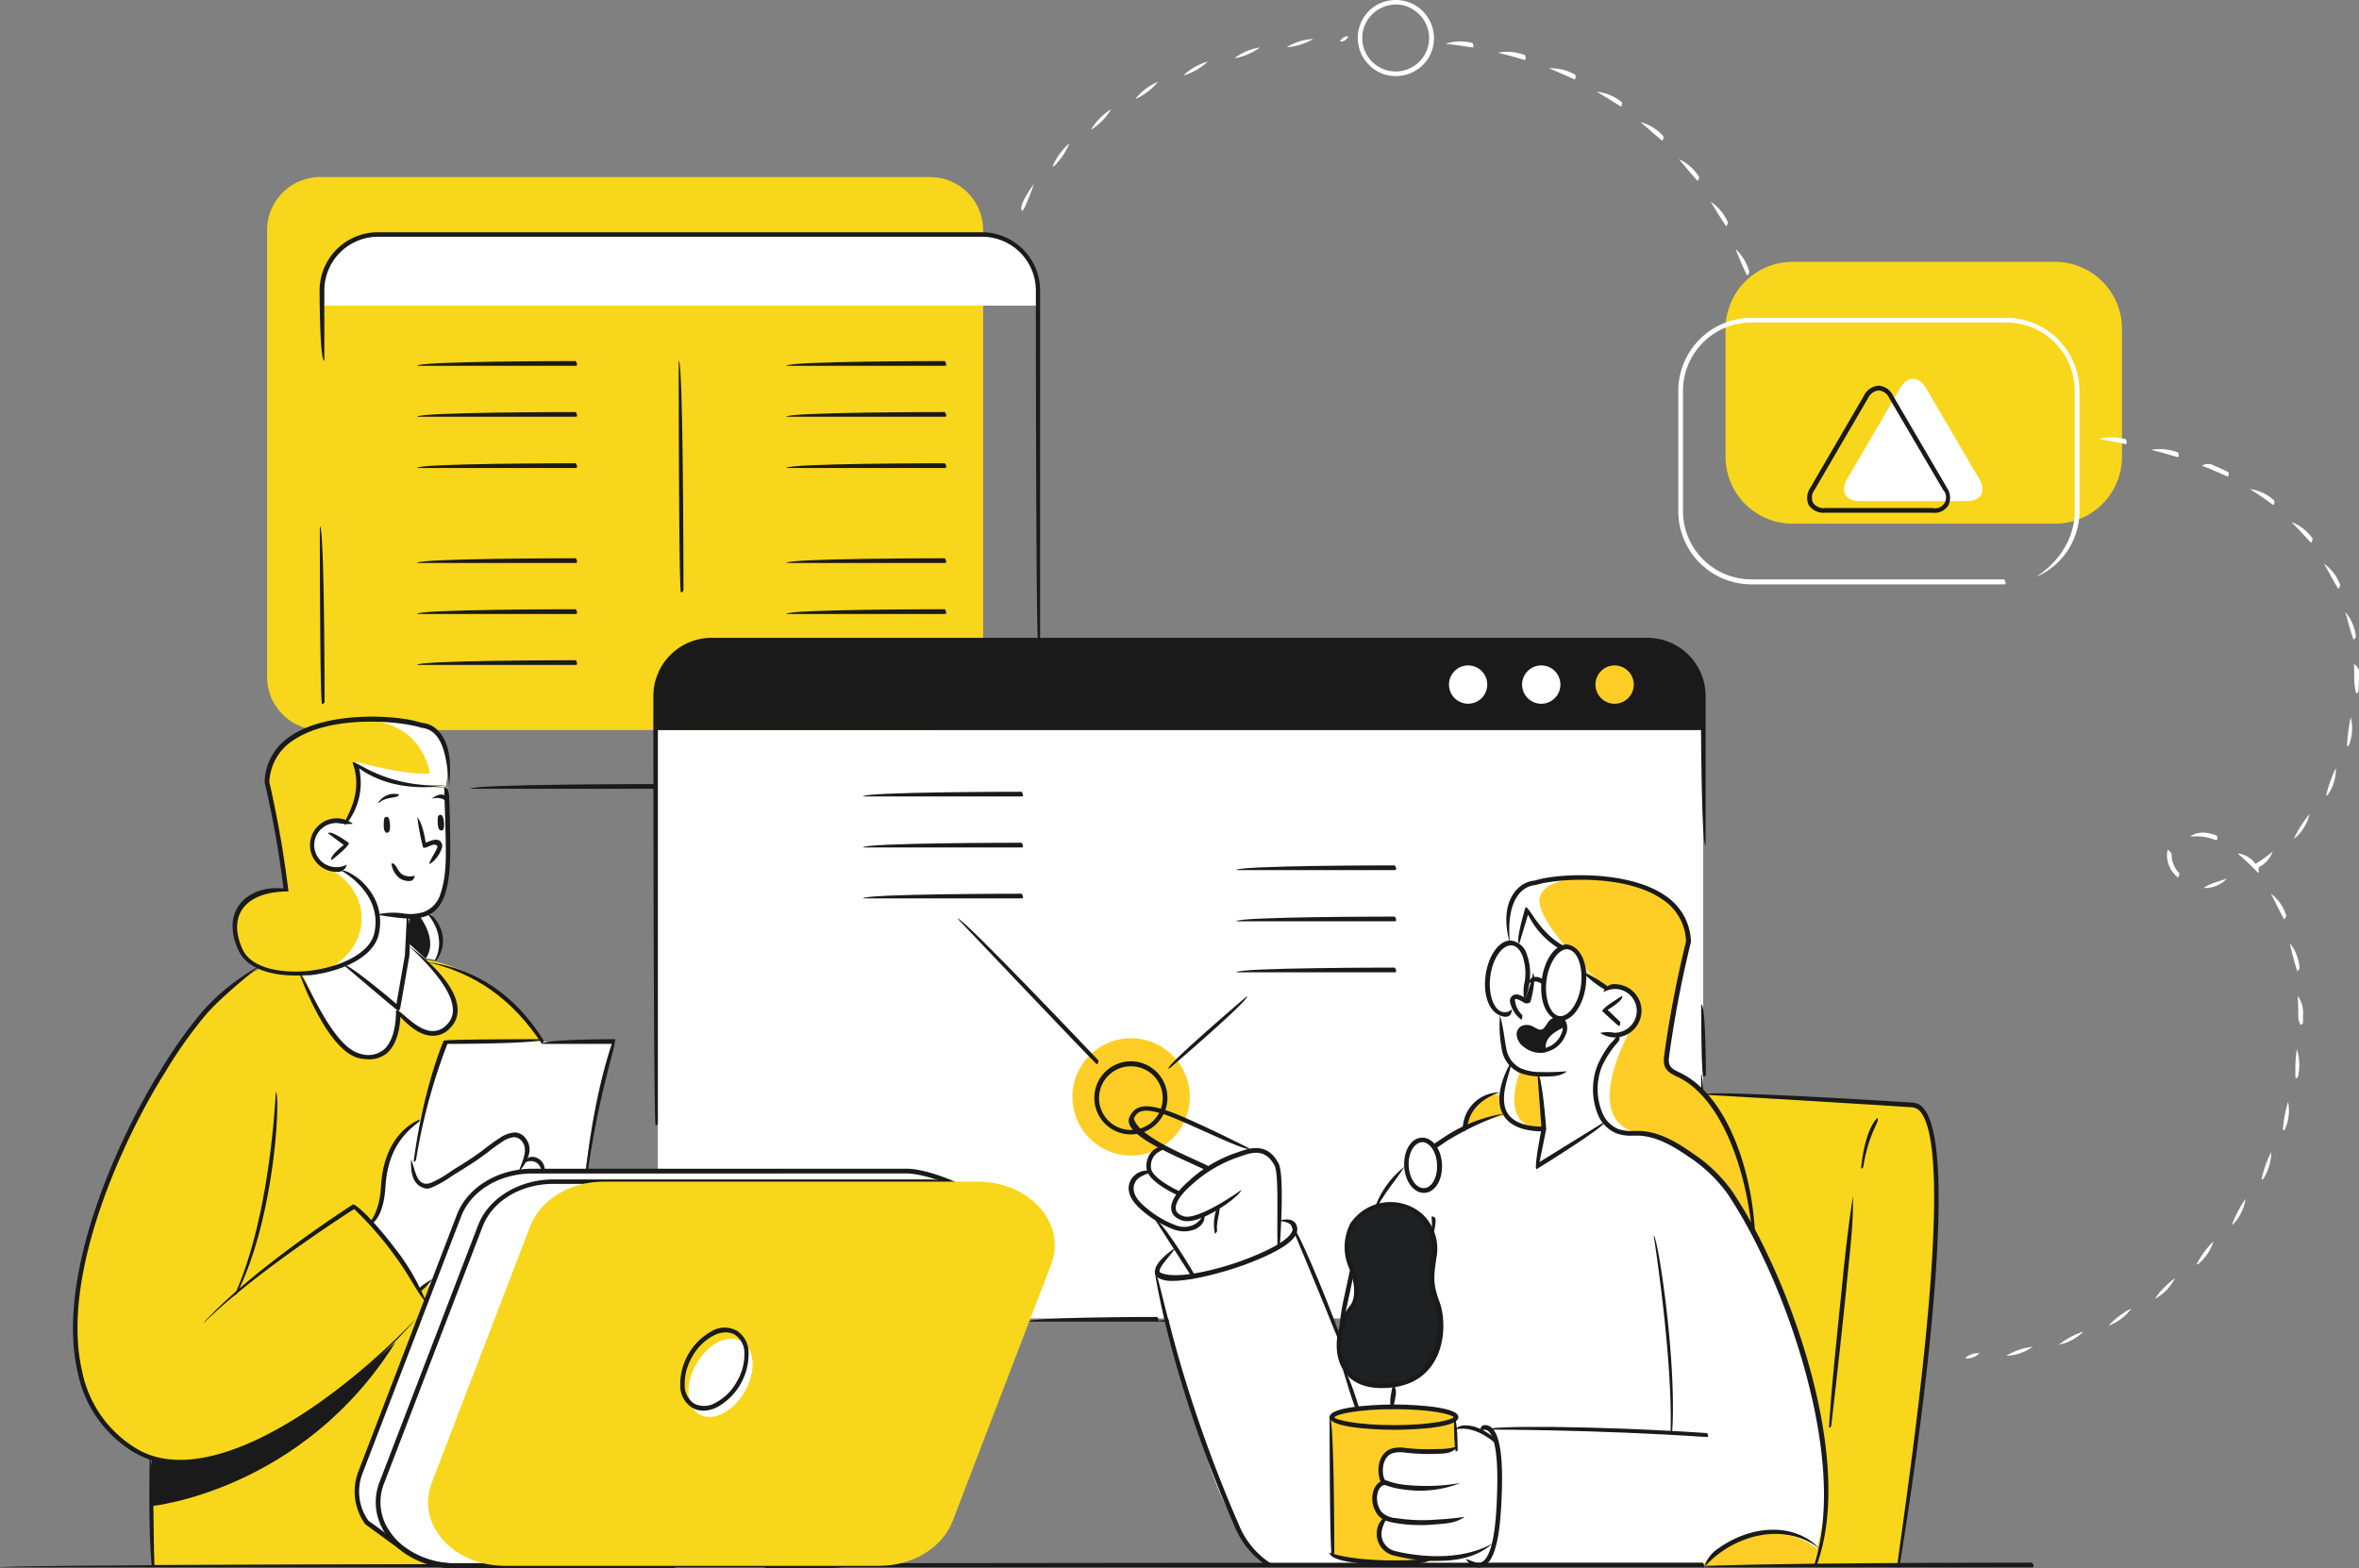 <svg xmlns="http://www.w3.org/2000/svg" width="443.881" height="295.111" viewBox="0 0 443.881 295.111">
  <rect x="0" y="0" width="443.881" height="295.111" fill="#808080" stroke="none"/>
  <g id="rédactiondecontenu" transform="translate(-36.4 -12.798)">
    <rect id="Rectangle_54" data-name="Rectangle 54" width="196.693" height="117.463" transform="translate(160.181 143.459)" fill="#fff"/>
    <g id="Groupe_1292" data-name="Groupe 1292" transform="translate(254.105 260.642)">
      <path id="Tracé_1689" data-name="Tracé 1689" d="M530.708,543.289H501.6c0-.889,29.108-.889,29.108-.889C531.13,543.1,530.942,543.289,530.708,543.289Z" transform="translate(-501.6 -542.4)" fill="#1a1a1a"/>
    </g>
    <g id="Groupe_1293" data-name="Groupe 1293" transform="translate(310.778 214.967)">
      <path id="Tracé_1690" data-name="Tracé 1690" d="M658.313,491.364H622.7c0-.889,35.613-.889,35.613-.889a10.126,10.126,0,0,0,10.108-10.108V444.8c.889,0,.889,35.567.889,35.567A11.045,11.045,0,0,1,658.313,491.364Z" transform="translate(-622.7 -444.8)" fill="#1a1a1a"/>
    </g>
    <g id="Groupe_1294" data-name="Groupe 1294" transform="translate(356.5 201.817)">
      <path id="Tracé_1691" data-name="Tracé 1691" d="M720.821,430.318c-.421-.421-.421-13.618-.421-13.618.889,0,.889,13.15.889,13.15A.5.5,0,0,1,720.821,430.318Z" transform="translate(-720.4 -416.7)" fill="#1a1a1a"/>
    </g>
    <path id="Tracé_1692" data-name="Tracé 1692" d="M268.564,188.079h-114.8a10.006,10.006,0,0,1-9.968-9.968V93.968A10.006,10.006,0,0,1,153.768,84h114.8a10.006,10.006,0,0,1,9.968,9.968v84.1A10.016,10.016,0,0,1,268.564,188.079Z" transform="translate(-57.139 -37.881)" fill="#f8d61b"/>
    <path id="Tracé_1693" data-name="Tracé 1693" d="M720.674,452.3l40.2,2.48s6.037,2.246,2.808,35.847-6.458,50.542-6.458,50.542H739.955L720.3,465.684Z" transform="translate(-363.847 -233.823)" fill="#f8d61b"/>
    <path id="Tracé_1694" data-name="Tracé 1694" d="M592.342,464.4s11.278,2.153,17.643,12.355A111.687,111.687,0,0,1,622.9,505.624c2.2,8.236,5.943,22.837,4.212,31.168s-1.966,9.079-1.966,9.079l-102.394.094s-6.131-3.931-11-17.924C506.888,514.095,501.6,490.6,501.6,490.6s2.106-5.1,11.372-7.862,13.338-3,14.507-.515c1.217,2.48,8.283,20.638,8.283,20.638s2.106-18.953,8.658-27.424a38.967,38.967,0,0,1,22.6-14.039s3.416,3.276,7.441,2.2l-1.544,7.3,13.15-8.1C586.118,462.944,587.615,466.22,592.342,464.4Z" transform="translate(-247.495 -238.665)" fill="#fff"/>
    <path id="Tracé_1695" data-name="Tracé 1695" d="M101.379,399.956s-11,5.148-18.766,20.03c-7.815,14.882-10.53,19-13.9,32.1-3.323,13.1-2.2,19.655-1.591,22.229.562,2.574,2.012,13.712,13.852,17.736v20.17h54.239s-4.165-.7-9.126-4.773c-5.007-4.071-5.382-3.837-5.382-3.837s-2.2-3.884-.8-7.768S133.9,459.2,133.9,459.2L139.66,444.7s4.446-6.318,10.342-6.552,11.746-.281,11.746-.281-4.212-19.608-8.892-26.488a32.63,32.63,0,0,0-20.03-13.057C125.433,397.008,101.379,399.956,101.379,399.956Z" transform="translate(-15.981 -204.925)" fill="#f8d61b"/>
    <path id="Tracé_1696" data-name="Tracé 1696" d="M518.764,484.232s.328-8.845.328-11.98c0-3.089-.842-6.084-5.148-5.943L497.1,458.961s-4.259-2.106-5.616.8c-1.31,2.948,5.616,6.177,5.616,6.177s-4.118.842-2.246,4.493c0,0-3.7.047-3.65,3.323s6.131,6.037,6.131,6.037l5.616,10.062C502.9,489.894,514.411,488.209,518.764,484.232Z" transform="translate(-241.961 -236.974)" fill="#fff"/>
    <path id="Tracé_1697" data-name="Tracé 1697" d="M656.759,418.946s-2.9-2.714-2.059-8.049a15.987,15.987,0,0,1,4.539-8.611,4.707,4.707,0,0,0,3.744-4.4c.187-3.7-3.744-5.522-6.224-4.773l-3.978-2.9s-.8-4.025-2.855-4.4l-2.059-.328s-5.99-4.118-5.99-6.786l-1.872,6.177a3.358,3.358,0,0,0-3.463,1.217c-1.5,1.825-4.165,9.406.328,12.074.374.608-1.5,11.606,7.488,11.372l.842,10.108-1.544,7.3Z" transform="translate(-318.137 -194.667)" fill="#fff"/>
    <path id="Tracé_1698" data-name="Tracé 1698" d="M195.066,464.3l-1.4,7.441s-.421,3.042,1.4,4.259c1.778,1.17,9.313-4.305,9.313-4.305s6.177-5.663,8.33-5.1c2.2.562,2.761,1.966,2.387,3.6l-.515.983s2.808-.8,3.369,1.966l-7.16,1.03a14.672,14.672,0,0,0-9.266,9.266,81.874,81.874,0,0,1-4.259,11.044l-2.714,1.31s-2.434-5.195-4.539-7.347a33.289,33.289,0,0,1-4.212-5.709s2.106-2.153,2.153-6.6C188.046,471.788,190.807,465.236,195.066,464.3Z" transform="translate(-79.483 -240.207)" fill="#fff"/>
    <path id="Tracé_1699" data-name="Tracé 1699" d="M642.11,377.6s-1.638-9.921,5.335-10.9a41.189,41.189,0,0,1,16.567-.234c8.7,1.778,12.214,6.6,12.261,11.419,0,0-3.837,18.3-3.978,20.544s-.374,3.6,2.434,4.633c2.855,1.03,9.032,6.879,11.325,16.473,2.293,9.64,2.246,12.729,2.246,12.729s-3.557-8.377-9.64-12.589-6.739-5.148-10.717-5.709-7.067,0-8.19-3.7-1.263-5.616-.234-9.079a13.486,13.486,0,0,1,3.744-5.756,4.678,4.678,0,0,0,3.744-4.586c-.094-3.837-4.493-4.914-6.224-4.586-.421,0-3.978-2.9-3.978-2.9s-.608-3.837-2.433-4.4-2.246,0-2.246,0-3.837-3.182-4.867-4.961a12.57,12.57,0,0,1-1.264-2.668l-1.825,6.926Z" transform="translate(-322.159 -187.767)" fill="#ffce26"/>
    <path id="Tracé_1700" data-name="Tracé 1700" d="M647.673,443.051l.842,10.342s-6.318.281-7.441-3.229a10.864,10.864,0,0,1,1.357-8.564S645.333,443.472,647.673,443.051Z" transform="translate(-321.498 -228.131)" fill="#ffce26"/>
    <path id="Tracé_1701" data-name="Tracé 1701" d="M183.505,358.819a53.685,53.685,0,0,0-5.569-5.709l.281-4.914s4.118.515,5.663-2.948a21.812,21.812,0,0,0,1.591-9.734c-.047-3-.281-11.7-.281-11.7s-5.85.421-9.594-.983a47.851,47.851,0,0,1-7.675-3.931s2.246,6.879-1.732,11.185c0,0-5.382-1.03-6.271,4.025s4.4,5.429,6.084,4.867c0,0,5.85,3.463,6.411,8.377a9.092,9.092,0,0,1-4.071,8.751l-1.685.608c-1.825.608-7.441,2.434-8.658,2.059a89.131,89.131,0,0,0,5.663,11.185c2.621,3.931,4.727,5.007,7.535,4.586s3.791-2.153,4.352-4.118a17.891,17.891,0,0,0,.187-5.335s5.475,7.815,9.734,4.212C189.636,365.7,184.675,360.6,183.505,358.819Z" transform="translate(-64.693 -162.852)" fill="#fff"/>
    <path id="Tracé_1702" data-name="Tracé 1702" d="M135.091,348.022a19.791,19.791,0,0,0,10.81,1.264c5.709-1.076,8.7-2.948,10.155-4.727,1.451-1.732,2.761-5.007,1.451-7.722-1.31-2.668-3.369-5.99-5.9-7.16,0,0-5.475,1.217-5.85-3.369-.374-4.633,3-5.8,5.85-5.241A7.111,7.111,0,0,0,154,316.105a18.841,18.841,0,0,0-.468-6.458,22.468,22.468,0,0,0,17.081,4.68,18.816,18.816,0,0,0,.234-5.85c-.421-3.229-1.732-5.335-4.68-5.475a26.059,26.059,0,0,0-13.1-1.264c-7.394,1.17-11.7,2.855-13.759,5.616a12.869,12.869,0,0,0-2.293,6.084l3.7,20.4s-7.488-.562-9.079,3.931C129.99,342.312,131.956,346.852,135.091,348.022Z" transform="translate(-50.349 -153.552)" fill="#f8d61b"/>
    <path id="Tracé_1703" data-name="Tracé 1703" d="M200.781,380.676l-.281,4.68,3.51,3.135,1.264.281s2.059-2.574,1.31-4.773a29.1,29.1,0,0,0-2.012-4.4Z" transform="translate(-87.304 -195.145)" fill="#1a1a1a"/>
    <path id="Tracé_1704" data-name="Tracé 1704" d="M201.721,447.1l5.1-15.4h31.87c-4.68,15.584-5.522,24.148-5.522,24.148l-12.963.468s-8.33,2.012-9.781,5.522l-11.325-.655Z" transform="translate(-86.559 -222.864)" fill="#fff"/>
    <path id="Tracé_1705" data-name="Tracé 1705" d="M582.206,497.464a6.171,6.171,0,0,0-5.195,4.352c-1.451,4.165-.328,5.335,0,6.786s2.2,5.195.187,7.675-4.539,9.36-.047,13.244c4.493,3.931,11.559.608,12.729-.468s4.727-5.522,3.791-11-2.34-6.131-1.5-8.8,1.217-7.254-2.34-10.2A8.634,8.634,0,0,0,582.206,497.464Z" transform="translate(-286.357 -257.694)" fill="#1f2022"/>
    <path id="Tracé_1706" data-name="Tracé 1706" d="M604.728,471.2a4.763,4.763,0,0,0-2.855,4.914c.328,3.744,2.761,4.961,3.65,4.539s2.761-1.638,2.574-4.914C607.91,472.509,606.132,471.152,604.728,471.2Z" transform="translate(-300.829 -243.877)" fill="#fff"/>
    <path id="Tracé_1707" data-name="Tracé 1707" d="M595.093,586.594l-.047-6.224s-2.574-1.919-11.606-1.778c-9.079.187-11.84,1.778-11.84,1.778l.187,26.02s4.118,1.778,11.98,1.544,7.815-.421,7.815-.421l2.714-.374Z" transform="translate(-284.736 -301.009)" fill="#ffce26"/>
    <path id="Tracé_1708" data-name="Tracé 1708" d="M604.349,586.627v4.118a34.043,34.043,0,0,1-6.879.374c-3.229-.234-6.318-.468-7.02,1.919a4.791,4.791,0,0,0,.281,3.931A3.581,3.581,0,0,0,589,599.824c-.047,1.872,2.153,4.025,2.153,4.025a5.673,5.673,0,0,0-1.123,3.7c.234,2.012,3.6,3.791,9.828,3.7a33,33,0,0,0,11.185-2.2s1.638-3.744,1.591-12.121-.8-8.237-.8-8.237S606.736,585.5,604.349,586.627Z" transform="translate(-293.992 -305.16)" fill="#fff"/>
    <path id="Tracé_1709" data-name="Tracé 1709" d="M489.689,441.344A11.044,11.044,0,1,1,478.644,430.3,11.075,11.075,0,0,1,489.689,441.344Z" transform="translate(-229.406 -222.119)" fill="#ffce26"/>
    <path id="Tracé_1710" data-name="Tracé 1710" d="M625.2,459.036s.842-6.131,6.739-6.037l1.076,3.791Z" transform="translate(-313.252 -234.194)" fill="#ffce26"/>
    <path id="Tracé_1711" data-name="Tracé 1711" d="M195.783,308.577c-.421-3.229-1.732-5.335-4.68-5.475a26.059,26.059,0,0,0-13.1-1.264,10.252,10.252,0,0,0,1.357.047c12.121-.047,13.244,10.108,13.244,10.108-4.446.374-14.086-2.293-14.086-2.293a22.468,22.468,0,0,0,17.081,4.68A17.694,17.694,0,0,0,195.783,308.577Z" transform="translate(-75.334 -153.606)" fill="#fff"/>
    <path id="Tracé_1712" data-name="Tracé 1712" d="M168.5,380.8c4.025-1.076,6.271-2.668,7.488-4.118,1.451-1.732,2.761-5.007,1.451-7.722-1.31-2.668-3.369-5.99-5.9-7.16-.608.094-2.2.562-2.2.562s5.569,2.9,5.382,9.313C174.49,377.524,169.436,380.332,168.5,380.8Z" transform="translate(-70.28 -185.676)" fill="#fff"/>
    <path id="Tracé_1713" data-name="Tracé 1713" d="M206.27,388.358a14.417,14.417,0,0,0,1.638.328c.421-.608,1.825-2.714,1.17-4.586a29.1,29.1,0,0,0-2.012-4.4l-1.966.749C205.147,380.449,208.657,384.941,206.27,388.358Z" transform="translate(-89.751 -195.199)" fill="#fff"/>
    <path id="Tracé_1714" data-name="Tracé 1714" d="M792.254,167.378H742.789A12.623,12.623,0,0,1,730.2,154.79v-24.1A12.623,12.623,0,0,1,742.789,118.1h49.419A12.623,12.623,0,0,1,804.8,130.689v24.1A12.613,12.613,0,0,1,792.254,167.378Z" transform="translate(-369.114 -56.023)" fill="#f8d61b"/>
    <g id="Groupe_1295" data-name="Groupe 1295" transform="translate(319.736 177.948)">
      <path id="Tracé_1715" data-name="Tracé 1715" d="M644.116,378.24l1.825-6.926a12.582,12.582,0,0,0,1.264,2.668c1.03,1.778,4.867,4.961,4.867,4.961s.234-.281,1.03-.234c-2.667-3.182-5.054-6.645-4.914-8.8.234-3.323,5.429-4.071,8.611-4.212a40.721,40.721,0,0,0-9.453.983c-6.973.983-5.335,10.9-5.335,10.9Z" transform="translate(-641.842 -365.697)" fill="#fff"/>
      <path id="Tracé_1716" data-name="Tracé 1716" d="M673.3,401.6c.187.8,3.744,3.7,3.744,3.7S675.406,403.8,673.3,401.6Z" transform="translate(-658.578 -384.798)" fill="#fff"/>
    </g>
    <path id="Tracé_1717" data-name="Tracé 1717" d="M643.982,442.4a11.215,11.215,0,0,1-1.544-.8,11.114,11.114,0,0,0-1.357,8.564c1.123,3.51,7.441,3.229,7.441,3.229C639.443,453.346,643.982,442.4,643.982,442.4Z" transform="translate(-321.505 -228.131)" fill="#fff"/>
    <path id="Tracé_1718" data-name="Tracé 1718" d="M686.174,446.368c-11.466-2.293-1.638-19.468-1.638-19.468a5.536,5.536,0,0,1-2.106,1.03,13.032,13.032,0,0,0-3.744,5.756c-1.076,3.51-.889,5.382.234,9.079C679.9,446.181,682.618,445.994,686.174,446.368Z" transform="translate(-341.328 -220.31)" fill="#fff"/>
    <path id="Tracé_1719" data-name="Tracé 1719" d="M300,286.881H497.161v-7.675s-.936-8.751-9.921-9.266-175.68,0-175.68,0-11.512.281-11.512,9.594v7.347Z" transform="translate(-140.24 -136.683)" fill="#1a1a1a"/>
    <path id="Tracé_1720" data-name="Tracé 1720" d="M165.76,120.591H300.492v-4.4s-1.591-8.892-9.453-8.892H176.2S164.31,108.33,165.76,120.591Z" transform="translate(-68.757 -50.277)" fill="#fff"/>
    <path id="Tracé_1721" data-name="Tracé 1721" d="M97.2,583.44s28.407-2.808,45.956-30.84c0,0-10.717,9.968-18.485,14.507-7.769,4.586-18.392,9.687-27.33,7.254Z" transform="translate(-32.347 -287.185)" fill="#1a1a1a"/>
    <circle id="Ellipse_17" data-name="Ellipse 17" cx="4.025" cy="4.025" r="4.025" transform="translate(322.384 137.61)" fill="#fff"/>
    <path id="Tracé_1722" data-name="Tracé 1722" d="M685.049,283.525a4.025,4.025,0,1,1-4.025-4.025A4.024,4.024,0,0,1,685.049,283.525Z" transform="translate(-340.811 -141.89)" fill="#ffce26"/>
    <path id="Tracé_1723" data-name="Tracé 1723" d="M626.049,283.525a4.025,4.025,0,1,1-4.025-4.025A4.024,4.024,0,0,1,626.049,283.525Z" transform="translate(-309.422 -141.89)" fill="#fff"/>
    <path id="Tracé_1724" data-name="Tracé 1724" d="M793.2,166.785c-1.31-2.246-3.463-2.246-4.773,0l-10.062,17.269c-1.31,2.246-.234,4.071,2.34,4.071h20.264c2.621,0,3.65-1.825,2.34-4.071Z" transform="translate(-394.44 -81.028)" fill="#fff"/>
    <path id="Tracé_1725" data-name="Tracé 1725" d="M656,424.352s-.328-1.872-2.012-1.076-1.4,2.527-3.042,2.012c-1.638-.562-2.667-1.5-3.276-.281-.655,1.217,1.732,3.744,3.7,3.837,1.965.047.421-.047.421-.047s.187-2.2,1.123-2.9A17.849,17.849,0,0,1,656,424.352Z" transform="translate(-325.15 -218.277)" fill="#1a1a1a"/>
    <path id="Tracé_1726" data-name="Tracé 1726" d="M720.9,635.269s4.4-5.522,11.091-6.037a14.735,14.735,0,0,1,10.623,3.042l-.842,2.948Z" transform="translate(-364.166 -327.923)" fill="#ffce26"/>
    <g id="Groupe_1317" data-name="Groupe 1317" transform="translate(50.13 147.672)">
      <g id="Groupe_1296" data-name="Groupe 1296" transform="translate(24.644 91.771)">
        <path id="Tracé_1727" data-name="Tracé 1727" d="M118.4,519.329c9.594-10.436,27.892-22.089,28.079-22.229.655.14,3.744,2.714,8.751,9.453a41.966,41.966,0,0,1,5.054,9.079c-1.544-1.5-3.135-5.007-5.756-8.564a65.238,65.238,0,0,0-7.862-9.079c-2.34,1.5-18.813,12.168-27.985,21.153A.338.338,0,0,1,118.4,519.329Z" transform="translate(-118.4 -497.1)" fill="#1a1a1a"/>
      </g>
      <g id="Groupe_1297" data-name="Groupe 1297" transform="translate(0 46.938)">
        <path id="Tracé_1728" data-name="Tracé 1728" d="M85.891,495.084a16.488,16.488,0,0,1-8.7-2.293,22.712,22.712,0,0,1-10.53-14.882C62.3,459.517,74.426,433.4,82.288,420.815A89.443,89.443,0,0,1,89.869,410.1a40.31,40.31,0,0,1,10.951-8.8c-3.182,2.668-7.535,6.177-10.249,9.36a84.114,84.114,0,0,0-7.488,10.623c-7.862,12.448-19.889,38.328-15.584,56.439a21.994,21.994,0,0,0,10.155,14.367c12.776,7.768,35.707-6.786,52.788-24.569C120.381,479.219,100.867,495.084,85.891,495.084Z" transform="translate(-65.74 -401.3)" fill="#1a1a1a"/>
      </g>
      <g id="Groupe_1298" data-name="Groupe 1298" transform="translate(66.482 46.143)">
        <path id="Tracé_1729" data-name="Tracé 1729" d="M229.561,415.043c-5.522-8.377-12.542-13.384-21.761-15.443,9.64,1.264,16.8,6.411,22.089,14.788C229.748,415.043,229.655,415.043,229.561,415.043Z" transform="translate(-207.8 -399.6)" fill="#1a1a1a"/>
      </g>
      <g id="Groupe_1299" data-name="Groupe 1299" transform="translate(57.169 13.289)">
        <path id="Tracé_1730" data-name="Tracé 1730" d="M194.358,354.108a12.7,12.7,0,0,1-1.31-.047,50.242,50.242,0,0,1-5.148-.7,13.081,13.081,0,0,1,5.195-.187,8.456,8.456,0,0,0,3.557-.281,5.214,5.214,0,0,0,3.276-3.6c1.076-3.229.983-6.739.936-10.108-.047-2.48-.14-5.569-.234-8.049l-.047-1.732c.889-.047.936,1.685.936,1.685.094,2.434.187,5.569.187,7.581.047,3.931.094,7.535-.983,10.9-.749,2.2-1.966,3.6-3.837,4.165A6.848,6.848,0,0,1,194.358,354.108Z" transform="translate(-187.9 -329.398)" fill="#1a1a1a"/>
      </g>
      <path id="Tracé_1731" data-name="Tracé 1731" d="M191.163,341.291c.374-.047.562.094.7,1.357.094,1.4-.234,1.638-.562,1.638s-.655-.468-.608-1.451C190.695,341.853,190.695,341.385,191.163,341.291Z" transform="translate(-132.216 -322.432)" fill="#1a1a1a"/>
      <path id="Tracé_1732" data-name="Tracé 1732" d="M212.8,340.491c.328-.047.608.094.749,1.31.14,1.4-.187,1.638-.515,1.638s-.655-.421-.655-1.451C212.331,341.053,212.331,340.585,212.8,340.491Z" transform="translate(-143.743 -322.007)" fill="#1a1a1a"/>
      <g id="Groupe_1300" data-name="Groupe 1300" transform="translate(67.464 14.66)">
        <path id="Tracé_1733" data-name="Tracé 1733" d="M212.755,333.624a2.838,2.838,0,0,0-2.855-.468c1.638-1.357,2.574-.749,3.135-.281C212.989,333.577,212.9,333.624,212.755,333.624Z" transform="translate(-209.9 -332.326)" fill="#1a1a1a"/>
      </g>
      <g id="Groupe_1301" data-name="Groupe 1301" transform="translate(57.403 14.526)">
        <path id="Tracé_1734" data-name="Tracé 1734" d="M188.4,333.753a3.573,3.573,0,0,1,3.978-1.591c-.281.842-2.293.281-3.7,1.5A.344.344,0,0,1,188.4,333.753Z" transform="translate(-188.4 -332.04)" fill="#1a1a1a"/>
      </g>
      <g id="Groupe_1302" data-name="Groupe 1302" transform="translate(44.574 19.137)">
        <path id="Tracé_1735" data-name="Tracé 1735" d="M166,351.958a5.035,5.035,0,1,1,.328-10.062,5,5,0,0,1,2.761,1.03,10.511,10.511,0,0,1-2.808-.14,4.15,4.15,0,1,0-.515,8.283,3.83,3.83,0,0,0,2.153-.468A1.7,1.7,0,0,1,166,351.958Z" transform="translate(-160.986 -341.892)" fill="#1a1a1a"/>
      </g>
      <g id="Groupe_1303" data-name="Groupe 1303" transform="translate(47.996 21.825)">
        <path id="Tracé_1736" data-name="Tracé 1736" d="M168.908,352.767c-.281-.8,2.34-2.808,2.34-2.808l-2.948-2.2c.515-.7,3.931,1.825,3.931,1.825,0,.7-3.089,3.089-3.089,3.089A.357.357,0,0,1,168.908,352.767Z" transform="translate(-168.3 -347.637)" fill="#1a1a1a"/>
      </g>
      <g id="Groupe_1304" data-name="Groupe 1304" transform="translate(50.945 37.579)">
        <path id="Tracé_1737" data-name="Tracé 1737" d="M184.849,399.083c-.281-.094-10.249-8.611-10.249-8.611.562-.655,9.921,7.3,9.921,7.3l1.591-9.126.374-7.347c.889.047.468,7.441.468,7.441l-1.732,9.921C184.989,399.083,184.9,399.083,184.849,399.083Z" transform="translate(-174.6 -381.3)" fill="#1a1a1a"/>
      </g>
      <g id="Groupe_1305" data-name="Groupe 1305" transform="translate(66.716 37.111)">
        <path id="Tracé_1738" data-name="Tracé 1738" d="M209.61,389.238c2.527-4.773-1.17-8.751-1.31-8.892.655-.562,5.007,4.025,1.685,8.7C209.844,389.145,209.751,389.238,209.61,389.238Z" transform="translate(-208.3 -380.3)" fill="#1a1a1a"/>
      </g>
      <g id="Groupe_1306" data-name="Groupe 1306" transform="translate(30.031)">
        <path id="Tracé_1739" data-name="Tracé 1739" d="M141.793,349.717c-4.4,0-9.079-1.17-10.717-4.633-1.591-3.323-1.544-6.411.094-8.658,1.685-2.293,4.82-3.463,8.33-3.089a189.1,189.1,0,0,0-3.557-19.983A10.618,10.618,0,0,1,140.9,304.6c7.16-4.82,20.544-3.884,24.569-2.434a4.674,4.674,0,0,1,3.276,1.638c1.825,1.966,2.434,5.382,1.919,10.2-.374-4.539-.936-7.815-2.527-9.547a3.956,3.956,0,0,0-2.714-1.357c-3.229-1.17-16.613-2.667-24.007,2.293a9.815,9.815,0,0,0-4.586,7.909,200.811,200.811,0,0,1,3.6,20.591c-3.884,0-6.973,1.03-8.564,3.182-1.451,1.966-1.451,4.727-.047,7.768,1.825,3.791,7.909,4.493,12.589,3.978,5.241-.608,11.278-3.042,12.168-7.067,1.685-7.441-5.99-11.653-6.084-11.7.515-.749,8.751,3.791,6.926,11.887-.983,4.446-7.207,7.067-12.963,7.722C143.665,349.671,142.776,349.717,141.793,349.717Z" transform="translate(-129.911 -301.001)" fill="#1a1a1a"/>
      </g>
      <g id="Groupe_1307" data-name="Groupe 1307" transform="translate(85.107 82.838)">
        <path id="Tracé_1740" data-name="Tracé 1740" d="M250.876,480.908c-.468-1.076-.749-1.591-1.31-1.872a2.07,2.07,0,0,0-1.966.047c.281-1.217,1.451-1.264,2.34-.8a2.35,2.35,0,0,1,1.31,2.2Z" transform="translate(-247.6 -478.013)" fill="#1a1a1a"/>
      </g>
      <g id="Groupe_1308" data-name="Groupe 1308" transform="translate(64.991 105.81)">
        <path id="Tracé_1741" data-name="Tracé 1741" d="M204.655,529.674c-.234-.8.562-1.31,2.621-2.574a10.348,10.348,0,0,1-2.434,2.48C204.8,529.674,204.749,529.674,204.655,529.674Z" transform="translate(-204.616 -527.1)" fill="#1a1a1a"/>
      </g>
      <g id="Groupe_1309" data-name="Groupe 1309" transform="translate(64.095 60.697)">
        <path id="Tracé_1742" data-name="Tracé 1742" d="M202.7,453.771c1.872-14.133,5.616-22.7,5.663-22.791.421-.281,18.532-.281,18.532-.281,0,.889-17.83.889-17.83.889a107.76,107.76,0,0,0-5.9,21.808A.538.538,0,0,1,202.7,453.771Z" transform="translate(-202.7 -430.7)" fill="#1a1a1a"/>
      </g>
      <g id="Groupe_1310" data-name="Groupe 1310" transform="translate(88.29 60.697)">
        <path id="Tracé_1743" data-name="Tracé 1743" d="M262.59,455.737c1.5-13.665,4.165-21.948,4.914-24.148H254.4c0-.889,13.712-.889,13.712-.889.374.7-2.855,9.266-5.1,24.663A.444.444,0,0,1,262.59,455.737Z" transform="translate(-254.4 -430.7)" fill="#1a1a1a"/>
      </g>
      <g id="Groupe_1311" data-name="Groupe 1311" transform="translate(30.4 70.665)">
        <path id="Tracé_1744" data-name="Tracé 1744" d="M130.7,490.187c6.833-14.929,7.722-37.953,7.769-38.187.889.281-.047,23.493-7.347,37.953A.558.558,0,0,1,130.7,490.187Z" transform="translate(-130.7 -452)" fill="#1a1a1a"/>
      </g>
      <g id="Groupe_1312" data-name="Groupe 1312" transform="translate(64.797 18.906)">
        <path id="Tracé_1745" data-name="Tracé 1745" d="M206.446,350.2c.328-1.17,1.4-2.48,1.544-3.276-.281-.608-1.123-.234-1.591-.047-.515.234-.842.374-1.123.234A45.547,45.547,0,0,1,204.2,341.4c1.076,1.451,1.4,3.884,1.591,4.82,1.03-.421,2.153-.936,2.808-.187a1.37,1.37,0,0,1,.281.983,5.874,5.874,0,0,1-2.153,3.089A.344.344,0,0,1,206.446,350.2Z" transform="translate(-204.2 -341.4)" fill="#1a1a1a"/>
      </g>
      <g id="Groupe_1313" data-name="Groupe 1313" transform="translate(59.93 27.606)">
        <path id="Tracé_1746" data-name="Tracé 1746" d="M197.123,363.318a3.18,3.18,0,0,1-1.778-.515A4.087,4.087,0,0,1,193.8,360c.889-.094,1.03,1.357,2.012,2.059a2.89,2.89,0,0,0,2.387.234C197.965,363.271,197.544,363.318,197.123,363.318Z" transform="translate(-193.8 -359.991)" fill="#1a1a1a"/>
      </g>
      <g id="Groupe_1314" data-name="Groupe 1314" transform="translate(55.898 75.813)">
        <path id="Tracé_1747" data-name="Tracé 1747" d="M185.191,482.749c-.14-.842,1.732-1.732,2.059-7.254.608-10.2,7.067-12.4,7.347-12.5,0,.936-5.9,3-6.5,12.542-.374,6.084-2.527,7.066-2.761,7.16A.172.172,0,0,1,185.191,482.749Z" transform="translate(-185.184 -463)" fill="#1a1a1a"/>
      </g>
      <g id="Groupe_1315" data-name="Groupe 1315" transform="translate(63.613 78.246)">
        <path id="Tracé_1748" data-name="Tracé 1748" d="M204.539,478.776c-3-.562-2.9-3.884-2.855-5.522.8,2.106.936,4.259,2.574,4.586a2.42,2.42,0,0,0,1.217-.187,19.544,19.544,0,0,0,3.182-1.778l1.264-.842c1.638-.983,3.369-2.106,5.054-3.323.281-.234.608-.468.889-.7.749-.562,1.544-1.17,2.387-1.685a5.723,5.723,0,0,1,2.9-1.123,2.6,2.6,0,0,1,2.059,1.076c.936,1.17,1.5,3.182-1.31,6.411.655-2.059,1.966-4.212.608-5.85a1.89,1.89,0,0,0-1.4-.749,4.724,4.724,0,0,0-2.434.983,26.841,26.841,0,0,0-2.34,1.685c-.281.234-.608.468-.936.7-1.685,1.264-3.463,2.34-5.1,3.369-.421.234-.842.515-1.264.8a19.455,19.455,0,0,1-3.323,1.872A2.684,2.684,0,0,1,204.539,478.776Z" transform="translate(-201.67 -468.2)" fill="#1a1a1a"/>
      </g>
      <g id="Groupe_1316" data-name="Groupe 1316" transform="translate(42.661 43.007)">
        <path id="Tracé_1749" data-name="Tracé 1749" d="M169.91,414.38a9.334,9.334,0,0,1-1.919-.234c-5.9-1.451-10.9-15.209-11.091-15.818.889-.14,5.85,13.618,11.325,14.975a4.718,4.718,0,0,0,4.446-.7c2.574-2.153,2.34-7.394,2.34-7.441.842-.234,3.65,3.65,6.645,3.884a3.5,3.5,0,0,0,2.9-1.17,3.68,3.68,0,0,0,1.17-2.855c-.047-2.9-2.9-6.973-8.424-12.121,6.411,4.773,9.266,8.938,9.313,12.121a4.6,4.6,0,0,1-1.451,3.51,4.312,4.312,0,0,1-3.6,1.4c-2.387-.187-4.586-2.293-5.709-3.557-.094,1.825-.515,5.148-2.621,6.926A5.334,5.334,0,0,1,169.91,414.38Z" transform="translate(-156.9 -392.9)" fill="#1a1a1a"/>
      </g>
    </g>
    <g id="Groupe_1318" data-name="Groupe 1318" transform="translate(321.963 137.188)">
      <path id="Tracé_1750" data-name="Tracé 1750" d="M651.046,287.492a4.446,4.446,0,1,1,4.446-4.446A4.444,4.444,0,0,1,651.046,287.492Zm0-8.049a3.6,3.6,0,1,0,0,7.207,3.6,3.6,0,0,0,0-7.207Z" transform="translate(-646.6 -278.6)" fill="#1a1a1a"/>
    </g>
    <g id="Groupe_1319" data-name="Groupe 1319" transform="translate(335.768 137.188)">
      <path id="Tracé_1751" data-name="Tracé 1751" d="M680.546,287.492a4.446,4.446,0,1,1,4.446-4.446A4.444,4.444,0,0,1,680.546,287.492Zm0-8.049a3.6,3.6,0,0,0,0,7.207,3.6,3.6,0,0,0,0-7.207Z" transform="translate(-676.1 -278.6)" fill="#1a1a1a"/>
    </g>
    <g id="Groupe_1320" data-name="Groupe 1320" transform="translate(308.204 137.188)">
      <path id="Tracé_1752" data-name="Tracé 1752" d="M621.646,287.492a4.446,4.446,0,1,1,4.446-4.446A4.444,4.444,0,0,1,621.646,287.492Zm0-8.049a3.6,3.6,0,1,0,3.6,3.6A3.6,3.6,0,0,0,621.646,279.442Z" transform="translate(-617.2 -278.6)" fill="#1a1a1a"/>
    </g>
    <g id="Groupe_1321" data-name="Groupe 1321" transform="translate(352.194 72.607)">
      <path id="Tracé_1753" data-name="Tracé 1753" d="M772.506,190.768H724.959A13.781,13.781,0,0,1,711.2,177.009v-22.65A13.781,13.781,0,0,1,724.959,140.6h47.968a13.781,13.781,0,0,1,13.759,13.759v22.6a13.431,13.431,0,0,1-8.143,12.4c4.352-2.855,7.254-7.3,7.254-12.4v-22.6a12.862,12.862,0,0,0-12.87-12.87H724.959a12.862,12.862,0,0,0-12.87,12.87v22.6a12.862,12.862,0,0,0,12.87,12.87h47.547C772.974,190.534,772.786,190.768,772.506,190.768Z" transform="translate(-711.2 -140.6)" fill="#fff"/>
    </g>
    <g id="Groupe_1322" data-name="Groupe 1322" transform="translate(376.437 85.383)">
      <path id="Tracé_1754" data-name="Tracé 1754" d="M786.634,191.814H766.37a3.42,3.42,0,0,1-3.042-1.4,3.321,3.321,0,0,1,.281-3.323l10.062-17.269a3.314,3.314,0,0,1,2.761-1.919,3.224,3.224,0,0,1,2.761,1.919L789.3,187.087a3.321,3.321,0,0,1,.281,3.323A3.059,3.059,0,0,1,786.634,191.814Zm-10.155-23.025a2.5,2.5,0,0,0-2.012,1.451L764.4,187.508a2.375,2.375,0,0,0-.281,2.434,2.412,2.412,0,0,0,2.246.983h20.264a2.061,2.061,0,0,0,1.966-3.416l-10.108-17.222A2.464,2.464,0,0,0,776.479,168.789Z" transform="translate(-763.002 -167.9)" fill="#1a1a1a"/>
    </g>
    <g id="Groupe_1323" data-name="Groupe 1323" transform="translate(347.561 245.292)">
      <path id="Tracé_1755" data-name="Tracé 1755" d="M704.482,546.524c.421-13.946-3.135-36.69-3.182-36.924.749.094,4.305,22.931,3.51,36.6A.32.32,0,0,1,704.482,546.524Z" transform="translate(-701.3 -509.6)" fill="#1a1a1a"/>
    </g>
    <g id="Groupe_1324" data-name="Groupe 1324" transform="translate(316.019 281.328)">
      <path id="Tracé_1756" data-name="Tracé 1756" d="M675.5,588.52c-21.668-1.451-41.323-1.4-41.6-1.4.187-.749,19.889-.8,41.6.655C675.831,588.333,675.691,588.52,675.5,588.52Z" transform="translate(-633.9 -586.603)" fill="#1a1a1a"/>
    </g>
    <g id="Groupe_1325" data-name="Groupe 1325" transform="translate(288.361 251.844)">
      <path id="Tracé_1757" data-name="Tracé 1757" d="M574.8,535.346a43.445,43.445,0,0,1,1.076-7.207l.281-1.31c.281-1.31.7-3.229.7-3.229l.842.187s-.421,1.919-.7,3.229l-.281,1.31c-.468,2.2-.936,4.493-1.5,6.692A.45.45,0,0,1,574.8,535.346Z" transform="translate(-574.8 -523.6)" fill="#1a1a1a"/>
    </g>
    <g id="Groupe_1326" data-name="Groupe 1326" transform="translate(295.007 232.376)">
      <path id="Tracé_1758" data-name="Tracé 1758" d="M589,490a16.867,16.867,0,0,1,5.663-8c-1.778,2.761-3.51,4.586-5.241,7.769A.491.491,0,0,1,589,490Z" transform="translate(-589 -482)" fill="#1a1a1a"/>
    </g>
    <g id="Groupe_1327" data-name="Groupe 1327" transform="translate(305.958 222.361)">
      <path id="Tracé_1759" data-name="Tracé 1759" d="M612.915,467.245l-.515-.749s1.451-.983,2.387-1.591a28.262,28.262,0,0,1,11.185-4.305,57.442,57.442,0,0,0-10.717,5.054C614.366,466.263,612.915,467.245,612.915,467.245Z" transform="translate(-612.4 -460.6)" fill="#1a1a1a"/>
    </g>
    <g id="Groupe_1328" data-name="Groupe 1328" transform="translate(318.578 203.876)">
      <path id="Tracé_1760" data-name="Tracé 1760" d="M648.04,432.612h-1.076a10.806,10.806,0,0,1-3.838-.7,5.828,5.828,0,0,1-3.369-4.539,23.944,23.944,0,0,1-.328-6.271c.7,2.434.8,4.352,1.17,6.084a5.007,5.007,0,0,0,2.855,3.931,9.018,9.018,0,0,0,3.51.655,45.584,45.584,0,0,0,5.054-.14C650.942,432.566,649.351,432.612,648.04,432.612Z" transform="translate(-639.368 -421.1)" fill="#1a1a1a"/>
    </g>
    <g id="Groupe_1329" data-name="Groupe 1329" transform="translate(334.037 195.593)">
      <path id="Tracé_1761" data-name="Tracé 1761" d="M676.986,407a19.087,19.087,0,0,1-4.586-3.6,22.8,22.8,0,0,1,4.82,2.808C677.267,406.91,677.127,407,676.986,407Z" transform="translate(-672.4 -403.4)" fill="#1a1a1a"/>
    </g>
    <g id="Groupe_1330" data-name="Groupe 1330" transform="translate(337.5 198.026)">
      <path id="Tracé_1762" data-name="Tracé 1762" d="M682.561,418.615a5.077,5.077,0,0,1-2.761-.842,6.008,6.008,0,0,1,2.574-.047,4.158,4.158,0,0,0,4.305-3.931,4.13,4.13,0,0,0-3.931-4.305,4.6,4.6,0,0,0-2.34.608,2.13,2.13,0,0,1,2.387-1.5,5.018,5.018,0,0,1,4.773,5.241,5.031,5.031,0,0,1-5.007,4.773Z" transform="translate(-679.8 -408.6)" fill="#1a1a1a"/>
    </g>
    <g id="Groupe_1331" data-name="Groupe 1331" transform="translate(337.874 200.226)">
      <path id="Tracé_1763" data-name="Tracé 1763" d="M683.735,418.963c-.281-.14-3.135-2.808-3.135-2.808.094-.7,3.744-2.855,3.744-2.855.468.749-2.714,2.621-2.714,2.621l2.387,2.293C683.969,418.916,683.876,418.963,683.735,418.963Z" transform="translate(-680.6 -413.3)" fill="#1a1a1a"/>
    </g>
    <g id="Groupe_1332" data-name="Groupe 1332" transform="translate(325.394 214.967)">
      <path id="Tracé_1764" data-name="Tracé 1764" d="M654.01,462.63c-.421-.515.983-7.535.983-7.535l-.749-10.3c.889-.047,1.638,10.3,1.638,10.3,0,.14-1.264,6.224-1.264,6.224l12.261-7.581c.468.749-12.682,8.845-12.682,8.845C654.2,462.63,654.1,462.63,654.01,462.63Z" transform="translate(-653.931 -444.8)" fill="#1a1a1a"/>
    </g>
    <g id="Groupe_1333" data-name="Groupe 1333" transform="translate(320.512 195.92)">
      <path id="Tracé_1765" data-name="Tracé 1765" d="M645.606,412.851a5.623,5.623,0,0,1-2.106-3.416,1.286,1.286,0,0,1,.374-.983c.749-.7,1.825-.094,2.527.328a21.457,21.457,0,0,0,1.451-4.68c.655,1.03-.328,5.054-.515,5.475a1.061,1.061,0,0,1-1.4-.047c-.421-.234-1.264-.7-1.5-.468a4.308,4.308,0,0,0,1.4,2.948C645.84,412.8,645.7,412.851,645.606,412.851Z" transform="translate(-643.5 -404.1)" fill="#1a1a1a"/>
    </g>
    <g id="Groupe_1334" data-name="Groupe 1334" transform="translate(279.329 243.325)">
      <path id="Tracé_1766" data-name="Tracé 1766" d="M564.3,526.785c-3.135-7.862-8.751-21.246-8.8-21.387.889-.187,6.458,13.244,9.219,20.825C564.392,526.785,564.345,526.785,564.3,526.785Z" transform="translate(-555.5 -505.396)" fill="#1a1a1a"/>
    </g>
    <g id="Groupe_1335" data-name="Groupe 1335" transform="translate(315.821 189.79)">
      <path id="Tracé_1767" data-name="Tracé 1767" d="M637.231,405.367c-2.761-.328-4.165-3.7-3.65-7.722.515-3.837,2.527-6.645,4.727-6.645a3.638,3.638,0,0,1,3.042,2.621,10.639,10.639,0,0,1,.515,5.1,9.78,9.78,0,0,1-.983,3.463,8.331,8.331,0,0,1,.094-3.557,10.094,10.094,0,0,0-.421-4.68c-.468-1.217-1.17-1.919-2.012-2.012-1.778-.187-3.65,2.48-4.071,5.85-.421,3.416.7,6.458,2.433,6.692a1.76,1.76,0,0,0,1.638-.562C638.495,405.133,637.933,405.367,637.231,405.367Z" transform="translate(-633.476 -391)" fill="#1a1a1a"/>
    </g>
    <g id="Groupe_1336" data-name="Groupe 1336" transform="translate(326.397 190.538)">
      <path id="Tracé_1768" data-name="Tracé 1768" d="M659.737,406.967c-2.667-.328-4.071-3.7-3.557-7.722.515-3.837,2.527-6.645,4.727-6.645,2.621.328,4.071,3.7,3.557,7.722C664,404.112,661.937,406.967,659.737,406.967Zm1.217-13.478c-1.685,0-3.463,2.621-3.884,5.9-.421,3.416.7,6.458,2.433,6.692,1.778.187,3.65-2.48,4.071-5.85.421-3.416-.7-6.458-2.434-6.692A.281.281,0,0,0,660.954,393.489Z" transform="translate(-656.075 -392.6)" fill="#1a1a1a"/>
    </g>
    <g id="Groupe_1337" data-name="Groupe 1337" transform="translate(324.068 196.642)">
      <path id="Tracé_1769" data-name="Tracé 1769" d="M653.954,407.26c-1.732-1.451-2.808-.374-2.855-.328-.047-1.217,1.5-1.966,3.182-.421C654.188,407.214,654.047,407.26,653.954,407.26Z" transform="translate(-651.098 -405.642)" fill="#1a1a1a"/>
    </g>
    <g id="Groupe_1338" data-name="Groupe 1338" transform="translate(103.128 232.75)">
      <path id="Tracé_1770" data-name="Tracé 1770" d="M294.628,487.35c-2.387-1.5-7.956-3.65-11.278-3.65H212.965c-6.318,0-11.887,3.369-13.805,8.377l-18.532,48.3a10.1,10.1,0,0,0,1.17,9.453l6.926,5.054a16.463,16.463,0,0,0,8.751,3.089h7.675L281.9,520.811Z" transform="translate(-179.498 -483.279)" fill="#fff"/>
      <path id="Tracé_1771" data-name="Tracé 1771" d="M204.591,557.958h-7.675a16.536,16.536,0,0,1-8.985-3.182l-6.926-5.054a10.513,10.513,0,0,1-1.31-9.968l18.532-48.3c1.966-5.148,7.722-8.658,14.227-8.658h70.384c3.416,0,9.126,2.2,11.512,3.7.187.515-12.589,34.022-12.589,34.022-.234.234-76.983,37.392-76.983,37.392A.282.282,0,0,1,204.591,557.958Zm-23.025-8.938,6.879,5.007a16.051,16.051,0,0,0,8.47,3H204.5l76.515-36.971,12.542-32.993c-2.48-1.451-7.628-3.369-10.764-3.369H212.454c-6.177,0-11.559,3.229-13.431,8.1l-18.532,48.3A9.435,9.435,0,0,0,181.567,549.019Z" transform="translate(-178.986 -482.8)" fill="#1a1a1a"/>
    </g>
    <g id="Groupe_1339" data-name="Groupe 1339" transform="translate(180.258 285.398)">
      <path id="Tracé_1772" data-name="Tracé 1772" d="M355.921,617.81H343.8c0-.889,12.121-.889,12.121-.889,6.177,0,11.559-3.229,13.384-8.1L374.5,595.3c.8.328-4.352,13.852-4.352,13.852C368.182,614.347,362.473,617.81,355.921,617.81Z" transform="translate(-343.8 -595.3)" fill="#1a1a1a"/>
    </g>
    <g id="Groupe_1340" data-name="Groupe 1340" transform="translate(107.103 234.763)">
      <path id="Tracé_1773" data-name="Tracé 1773" d="M243.554,560.246H202.419c-5.429,0-10.3-2.34-12.963-6.271a10.5,10.5,0,0,1-1.264-9.921l18.532-48.3c1.966-5.148,7.722-8.658,14.227-8.658h70.385c5.429,0,10.3,2.34,12.963,6.271a10.5,10.5,0,0,1,1.264,9.921l-5.475,14.227c-.8-.328,4.633-14.554,4.633-14.554a9.559,9.559,0,0,0-1.17-9.126c-2.527-3.7-7.113-5.9-12.261-5.9H220.951c-6.177,0-11.559,3.229-13.384,8.1l-18.532,48.3a9.558,9.558,0,0,0,1.17,9.126c2.527,3.7,7.113,5.9,12.261,5.9H243.6C244.022,560.058,243.788,560.246,243.554,560.246Z" transform="translate(-187.481 -487.1)" fill="#1a1a1a"/>
    </g>
    <g id="Groupe_1341" data-name="Groupe 1341" transform="translate(336.142 207.432)">
      <path id="Tracé_1774" data-name="Tracé 1774" d="M718.41,528.942c6.037-18.111-3.229-45.348-9.734-58.685a93.579,93.579,0,0,0-6.318-11.325,27.772,27.772,0,0,0-7.3-7.067c-2.714-1.872-5.943-3.884-9.406-4.071h-1.123a8.3,8.3,0,0,1-3.182-.421,6.466,6.466,0,0,1-3.6-3.744,12.652,12.652,0,0,1,0-9.079,18.493,18.493,0,0,1,2.387-4.025,7.971,7.971,0,0,0,1.451-1.825c.655.8.187,1.357-.281,1.825a18.13,18.13,0,0,0-2.761,4.352,11.627,11.627,0,0,0,.047,8.424,5.565,5.565,0,0,0,3.135,3.276,8.254,8.254,0,0,0,2.9.328h1.17c3.744.187,7.066,2.246,9.874,4.212a28.124,28.124,0,0,1,7.534,7.3,89.939,89.939,0,0,1,6.411,11.466c6.552,13.478,15.911,41,9.36,58.825A2.4,2.4,0,0,1,718.41,528.942Z" transform="translate(-676.9 -428.7)" fill="#1a1a1a"/>
    </g>
    <g id="Groupe_1342" data-name="Groupe 1342" transform="translate(319.839 177.514)">
      <path id="Tracé_1775" data-name="Tracé 1775" d="M688.317,432.126c-1.076-11.653-5.663-25.552-14.18-29.483-2.574-1.17-2.667-2.2-2.246-4.867a206.05,206.05,0,0,1,3.978-20.5,9.752,9.752,0,0,0-4.446-7.956c-7.254-5.054-20.685-3.791-23.773-2.714a4.469,4.469,0,0,0-3.042,1.5c-1.638,1.825-2.293,5.054-1.872,9.453-1.31-4.633-.608-8.049,1.264-10.062a5.189,5.189,0,0,1,3.463-1.732c4.071-1.357,17.456-2.059,24.522,2.855a10.723,10.723,0,0,1,4.82,8.7,204.931,204.931,0,0,0-3.978,20.591c-.374,2.387-.374,2.948,1.732,3.931,8.892,4.118,13.571,17.924,14.273,29.81C688.364,432.126,688.364,432.126,688.317,432.126Z" transform="translate(-642.063 -364.77)" fill="#1a1a1a"/>
    </g>
    <g id="Groupe_1343" data-name="Groupe 1343" transform="translate(357.202 300.689)">
      <path id="Tracé_1776" data-name="Tracé 1776" d="M721.9,634.678a6.318,6.318,0,0,1,2.574-3.229c6.645-4.68,14.648-4.633,19.047.14-4.727-3.837-12.214-3.884-18.532.562a16.862,16.862,0,0,0-2.761,2.387A.505.505,0,0,1,721.9,634.678Z" transform="translate(-721.9 -627.974)" fill="#1a1a1a"/>
    </g>
    <g id="Groupe_1354" data-name="Groupe 1354" transform="translate(286.583 226.898)">
      <g id="Groupe_1344" data-name="Groupe 1344" transform="translate(0 52.417)">
        <path id="Tracé_1777" data-name="Tracé 1777" d="M571.421,608.367C571,607.945,571,582.3,571,582.3c.889,0,.889,25.6.889,25.6A.469.469,0,0,1,571.421,608.367Z" transform="translate(-571 -582.3)" fill="#1a1a1a"/>
      </g>
      <g id="Groupe_1353" data-name="Groupe 1353">
        <g id="Groupe_1347" data-name="Groupe 1347" transform="translate(1.34)">
          <g id="Groupe_1345" data-name="Groupe 1345" transform="translate(0 12.086)">
            <path id="Tracé_1778" data-name="Tracé 1778" d="M582.3,531.163c-4.633,0-6.692-2.2-7.581-4.071-1.825-3.7-.515-8.845,1.778-11.606.047-.047,1.591-2.106-.281-6.833a9.758,9.758,0,0,1,.187-8.424,9.086,9.086,0,0,1,13.665-1.732,9,9,0,0,1,2.668,7.441c-.655,4.352-.842,5.475.515,9.126.889,2.434,1.31,7.768-1.4,11.7-1.919,2.808-5.007,4.305-9.126,4.4Zm1.872-34.21a8,8,0,0,0-1.451.14,7.5,7.5,0,0,0-5.663,3.557,8.926,8.926,0,0,0-.14,7.675c2.106,5.288.234,7.628.14,7.722-2.059,2.527-3.276,7.3-1.638,10.67,1.123,2.34,3.51,3.6,6.833,3.6,4.165-.094,7.02-1.451,8.751-4.025,2.34-3.463,2.153-8.47,1.264-10.9-1.4-3.837-1.217-5.288-.608-9.032a8.434,8.434,0,0,0-2.34-7.207A6.816,6.816,0,0,0,584.176,496.953Z" transform="translate(-573.862 -496.12)" fill="#1a1a1a"/>
          </g>
          <g id="Groupe_1346" data-name="Groupe 1346" transform="translate(12.69)">
            <path id="Tracé_1779" data-name="Tracé 1779" d="M604.686,480.686c-1.919,0-3.557-2.153-3.7-5.007-.14-2.9,1.263-5.288,3.276-5.382s3.7,2.106,3.837,5.007-1.264,5.288-3.276,5.382Zm-.328-9.547c-1.544.094-2.668,2.153-2.527,4.493.14,2.387,1.4,4.212,2.9,4.165,1.5-.094,2.574-2.106,2.434-4.493C607.073,473.011,605.809,471.139,604.359,471.139Z" transform="translate(-600.979 -470.294)" fill="#1a1a1a"/>
          </g>
        </g>
        <g id="Groupe_1348" data-name="Groupe 1348" transform="translate(0 50.217)">
          <path id="Tracé_1780" data-name="Tracé 1780" d="M583.121,582.373c-.515,0-12.121-.047-12.121-2.387s11.606-2.387,12.121-2.387,12.121.047,12.121,2.387C595.195,582.373,583.589,582.373,583.121,582.373Zm0-3.884c-6.973,0-10.951.983-11.232,1.544.281.468,4.259,1.451,11.232,1.451,6.833,0,10.81-.936,11.232-1.5C593.931,579.425,589.953,578.489,583.121,578.489Z" transform="translate(-571 -577.6)" fill="#1a1a1a"/>
        </g>
        <g id="Groupe_1349" data-name="Groupe 1349" transform="translate(0 78.062)">
          <path id="Tracé_1781" data-name="Tracé 1781" d="M583.121,639.487c-.515,0-12.121-.047-12.121-2.387,1.123.515,5.1,1.5,12.121,1.5a52.389,52.389,0,0,0,7.722-.515C589.392,639.159,586.724,639.487,583.121,639.487Z" transform="translate(-571 -637.1)" fill="#1a1a1a"/>
        </g>
        <g id="Groupe_1350" data-name="Groupe 1350" transform="translate(9.187 58.126)">
          <path id="Tracé_1782" data-name="Tracé 1782" d="M591.88,601.707a1.667,1.667,0,0,1-1.076-1.31c-.515-2.106.094-4.68,2.2-5.475a6.166,6.166,0,0,1,2.761-.14,37.526,37.526,0,0,0,6.037.187,12.135,12.135,0,0,0,3.65-.468c-.842,1.263-2.153,1.31-3.323,1.357a39.513,39.513,0,0,1-6.318-.187,5.652,5.652,0,0,0-2.527.094c-1.825.655-2.012,3.042-1.685,4.446C592.254,601.613,592.067,601.707,591.88,601.707Z" transform="translate(-590.631 -594.5)" fill="#1a1a1a"/>
        </g>
        <g id="Groupe_1351" data-name="Groupe 1351" transform="translate(8.025 64.489)">
          <path id="Tracé_1783" data-name="Tracé 1783" d="M597.345,616.522a27.712,27.712,0,0,1-4.773-.374c-1.264-.234-2.574-.468-3.416-1.591a5.044,5.044,0,0,1-.8-4.446,3.1,3.1,0,0,1,1.31-1.778,1.612,1.612,0,0,1,1.591-.047,14.08,14.08,0,0,0,3,.655,38.21,38.21,0,0,0,10.483-.328,20.744,20.744,0,0,1-10.576,1.217,14.882,14.882,0,0,1-3.042-.655c-.562-.187-.7-.234-1.03-.094a2.158,2.158,0,0,0-.889,1.263,4.267,4.267,0,0,0,.655,3.65,4.106,4.106,0,0,0,2.808,1.217,31.569,31.569,0,0,0,7.488.281c1.966-.094,3.744-.281,5.382-.515-1.591,1.123-3.369,1.264-5.335,1.4A27.756,27.756,0,0,1,597.345,616.522Z" transform="translate(-588.148 -608.097)" fill="#1a1a1a"/>
        </g>
        <g id="Groupe_1352" data-name="Groupe 1352" transform="translate(8.876 71.323)">
          <path id="Tracé_1784" data-name="Tracé 1784" d="M601.354,631.03a32.326,32.326,0,0,1-8.049-.983,4.16,4.16,0,0,1-3.323-4.539c.14-1.544,1.03-2.714,2.153-2.808a6.208,6.208,0,0,0-1.264,2.9,3.3,3.3,0,0,0,2.667,3.6c1.076.281,10.951,2.667,18.2-1.451C608.748,630.469,604.77,631.03,601.354,631.03Z" transform="translate(-589.966 -622.7)" fill="#1a1a1a"/>
        </g>
      </g>
    </g>
    <g id="Groupe_1355" data-name="Groupe 1355" transform="translate(356.827 306.879)">
      <path id="Tracé_1785" data-name="Tracé 1785" d="M783.061,642.089H721.1c0-.889,61.961-.889,61.961-.889C783.529,641.9,783.295,642.089,783.061,642.089Z" transform="translate(-721.1 -641.2)" fill="#1a1a1a"/>
    </g>
    <g id="Groupe_1356" data-name="Groupe 1356" transform="translate(36.4 306.879)">
      <path id="Tracé_1786" data-name="Tracé 1786" d="M356.827,642.089H36.4c0-.889,320.427-.889,320.427-.889C357.248,641.9,357.061,642.089,356.827,642.089Z" transform="translate(-36.4 -641.2)" fill="#1a1a1a"/>
    </g>
    <g id="Groupe_1357" data-name="Groupe 1357" transform="translate(248.776 220.991)">
      <path id="Tracé_1787" data-name="Tracé 1787" d="M504.854,469.76c-.889-.421-1.919-.889-3.136-1.451-4.4-2.012-10.483-4.773-11.372-7.254a1.635,1.635,0,0,1,.047-1.4c1.076-2.2,2.948-2.527,7.02-1.17,4.305,1.451,15.163,6.926,15.584,7.16-.515.749-11.653-4.914-15.865-6.365-4.446-1.5-5.335-.562-5.943.7.749,2.855,7.113,5.756,10.9,7.488,1.217.562,2.246,1.03,3,1.4C505.135,469.666,504.994,469.76,504.854,469.76Z" transform="translate(-490.211 -457.673)" fill="#1a1a1a"/>
    </g>
    <g id="Groupe_1358" data-name="Groupe 1358" transform="translate(256.777 228.864)">
      <path id="Tracé_1788" data-name="Tracé 1788" d="M527.335,493.31c-.187-4.071.281-13.852-.562-15.49-1.778-3.416-4.4-2.48-6.505-1.732a24.881,24.881,0,0,0-9.172,5.382c-2.059,1.778-3.136,3.51-2.9,4.586.094.562.608.983,1.451,1.264,2.293.749,8.611-3.323,10.857-4.961-.328,1.357-8,6.833-11.138,5.756-1.451-.468-1.919-1.31-2.012-1.919-.281-1.451.842-3.369,3.182-5.429a24.9,24.9,0,0,1,9.126-5.429c2.34-.842,5.709-2.059,7.862,2.059,1.123,2.153.328,14.133.234,15.49A.393.393,0,0,1,527.335,493.31Z" transform="translate(-507.31 -474.495)" fill="#1a1a1a"/>
    </g>
    <g id="Groupe_1359" data-name="Groupe 1359" transform="translate(252.127 228.57)">
      <path id="Tracé_1789" data-name="Tracé 1789" d="M503.61,483.2c-.8-.328-6.084-2.761-6.224-5.241a4.005,4.005,0,0,1,1.17-3.323,2.991,2.991,0,0,1,2.668-.7c-.936.7-1.591.889-2.106,1.357a3.16,3.16,0,0,0-.889,2.621c.094,1.685,4.025,3.791,5.522,4.446C503.937,483.1,503.75,483.2,503.61,483.2Z" transform="translate(-497.373 -473.867)" fill="#1a1a1a"/>
    </g>
    <g id="Groupe_1360" data-name="Groupe 1360" transform="translate(248.77 233.101)">
      <path id="Tracé_1790" data-name="Tracé 1790" d="M500.683,494.992a6.259,6.259,0,0,1-2.153-.421,20.238,20.238,0,0,1-5.241-3.042c-1.5-1.217-3.042-2.714-3.089-4.633a3.28,3.28,0,0,1,1.31-2.621,3.441,3.441,0,0,1,3-.608c-.983.655-1.825.8-2.434,1.31a2.393,2.393,0,0,0-.936,1.919c0,1.591,1.4,2.9,2.761,3.978a17.789,17.789,0,0,0,5.007,2.9,4.22,4.22,0,0,0,3.369.047,3.908,3.908,0,0,0,2.106-2.293c.421,1.5-.515,2.527-1.732,3.089A6.069,6.069,0,0,1,500.683,494.992Z" transform="translate(-490.2 -483.55)" fill="#1a1a1a"/>
    </g>
    <g id="Groupe_1361" data-name="Groupe 1361" transform="translate(159.339 132.836)">
      <path id="Tracé_1791" data-name="Tracé 1791" d="M299.521,361.024c-.421-.421-.421-80.774-.421-80.774A10.965,10.965,0,0,1,310.051,269.3h176.1A10.965,10.965,0,0,1,497.1,280.251V308.33c-.889,0-.889-28.079-.889-28.079a10.126,10.126,0,0,0-10.108-10.108H310.051a10.126,10.126,0,0,0-10.108,10.108V360.6C299.989,360.837,299.755,361.024,299.521,361.024Z" transform="translate(-299.1 -269.3)" fill="#1a1a1a"/>
    </g>
    <g id="Groupe_1362" data-name="Groupe 1362" transform="translate(229.817 260.642)">
      <path id="Tracé_1792" data-name="Tracé 1792" d="M474.035,543.289H449.7c0-.889,24.335-.889,24.335-.889C474.456,543.1,474.269,543.289,474.035,543.289Z" transform="translate(-449.7 -542.4)" fill="#1a1a1a"/>
    </g>
    <g id="Groupe_1363" data-name="Groupe 1363" transform="translate(124.895 160.353)">
      <path id="Tracé_1793" data-name="Tracé 1793" d="M260.365,328.989H225.5c0-.889,34.865-.889,34.865-.889C260.833,328.8,260.6,328.989,260.365,328.989Z" transform="translate(-225.5 -328.1)" fill="#1a1a1a"/>
    </g>
    <g id="Groupe_1364" data-name="Groupe 1364" transform="translate(96.536 56.508)">
      <path id="Tracé_1794" data-name="Tracé 1794" d="M300.1,183.183c-.421-.421-.421-66.032-.421-66.032a10.126,10.126,0,0,0-10.108-10.108H175.9a10.126,10.126,0,0,0-10.108,10.108v13.244c-.889,0-.889-13.244-.889-13.244A10.965,10.965,0,0,1,175.851,106.2H289.524a10.965,10.965,0,0,1,10.951,10.951v65.564A.358.358,0,0,1,300.1,183.183Z" transform="translate(-164.9 -106.2)" fill="#1a1a1a"/>
    </g>
    <g id="Groupe_1365" data-name="Groupe 1365" transform="translate(96.582 111.824)">
      <path id="Tracé_1795" data-name="Tracé 1795" d="M165.421,257.861C165,257.44,165,224.4,165,224.4c.889,0,.889,33.04.889,33.04A.462.462,0,0,1,165.421,257.861Z" transform="translate(-165 -224.4)" fill="#1a1a1a"/>
    </g>
    <g id="Groupe_1366" data-name="Groupe 1366" transform="translate(264.779 239.583)">
      <path id="Tracé_1796" data-name="Tracé 1796" d="M524.638,502.829a8.578,8.578,0,0,1,.608-5.429c.8.421-.468,2.9-.187,4.914C524.685,502.829,524.685,502.829,524.638,502.829Z" transform="translate(-524.407 -497.4)" fill="#1a1a1a"/>
    </g>
    <g id="Groupe_1367" data-name="Groupe 1367" transform="translate(253.778 242.377)">
      <path id="Tracé_1797" data-name="Tracé 1797" d="M507.92,514.336c-2.059-3.182-6.973-10.857-7.02-10.951.8-.374,5.709,7.3,7.394,10.3C508.06,514.336,507.967,514.336,507.92,514.336Z" transform="translate(-500.9 -503.372)" fill="#1a1a1a"/>
    </g>
    <g id="Groupe_1368" data-name="Groupe 1368" transform="translate(356.734 218.56)">
      <path id="Tracé_1798" data-name="Tracé 1798" d="M757.59,541.733c-.328-1.264,12.074-75.954,4.4-85.688a2.3,2.3,0,0,0-1.544-.936c-12.776-.842-39.264-2.387-39.544-2.387.328-.842,26.815.7,39.591,1.5a2.854,2.854,0,0,1,2.153,1.264c7.956,10.015-4.118,82.739-4.633,85.828A.494.494,0,0,1,757.59,541.733Z" transform="translate(-720.9 -452.478)" fill="#1a1a1a"/>
    </g>
    <g id="Groupe_1369" data-name="Groupe 1369" transform="translate(380.554 237.992)">
      <path id="Tracé_1799" data-name="Tracé 1799" d="M771.8,537.476c.515-8.564,1.778-19.749,2.527-27.471.608-6.131,1.264-11.512,1.966-16.005.14,4.586-.515,9.968-1.123,16.1-.749,7.722-2.012,18.953-2.948,27A.382.382,0,0,1,771.8,537.476Z" transform="translate(-771.8 -494)" fill="#1a1a1a"/>
    </g>
    <g id="Groupe_1370" data-name="Groupe 1370" transform="translate(386.591 223.203)">
      <path id="Tracé_1800" data-name="Tracé 1800" d="M784.7,471.9c.749-7.628,3-9.453,3.089-9.5.468.749-1.591,2.527-2.667,9.126A.444.444,0,0,1,784.7,471.9Z" transform="translate(-784.7 -462.4)" fill="#1a1a1a"/>
    </g>
    <g id="Groupe_1371" data-name="Groupe 1371" transform="translate(253.727 242.292)">
      <path id="Tracé_1801" data-name="Tracé 1801" d="M504.118,514.753a5.683,5.683,0,0,1-2.434-.421,1.447,1.447,0,0,1-.842-.983c-.515-1.872,3.042-4.352,3.791-4.82-1.123,1.778-3.229,3.65-2.948,4.586,2.48,1.451,9.968-.14,15.677-2.246,8.892-3.323,9.453-5.382,9.313-6.084-.14-.562-.515-1.076-2.574-1.357,2.153-.608,3.135,0,3.416,1.17.515,2.153-2.714,4.446-9.828,7.113C513.665,513.162,507.768,514.753,504.118,514.753Z" transform="translate(-500.792 -503.188)" fill="#1a1a1a"/>
    </g>
    <g id="Groupe_1372" data-name="Groupe 1372" transform="translate(312.229 280.992)">
      <path id="Tracé_1802" data-name="Tracé 1802" d="M628.234,612.707a3.236,3.236,0,0,1-2.434-1.638c1.4.468,2.059.889,2.714.7,2.855-.749,3.089-10.436,3.182-14.086.234-9.5-1.451-10.81-2.2-10.9a1.283,1.283,0,0,0-.983.281c0-1.076.515-1.217,1.123-1.17,2.153.328,3.135,4.165,2.948,11.793-.187,6.926-.8,14.086-3.838,14.929A1.991,1.991,0,0,1,628.234,612.707Z" transform="translate(-625.8 -585.884)" fill="#1a1a1a"/>
    </g>
    <g id="Groupe_1373" data-name="Groupe 1373" transform="translate(253.684 252.031)">
      <path id="Tracé_1803" data-name="Tracé 1803" d="M522.274,579.737a16.283,16.283,0,0,1-6.552-7.722C503.555,544.217,500.7,524.187,500.7,524c.889.094,3.744,19.983,15.818,47.687a15.552,15.552,0,0,0,5.943,7.254C522.555,579.643,522.414,579.737,522.274,579.737Z" transform="translate(-500.7 -524)" fill="#1a1a1a"/>
    </g>
    <g id="Groupe_1374" data-name="Groupe 1374" transform="translate(311.642 218.383)">
      <path id="Tracé_1804" data-name="Tracé 1804" d="M624.712,459.447c-.421-.562.094-2.246.094-2.246a6.923,6.923,0,0,1,6.692-5.1c-2.714.889-5.148,2.714-5.85,5.382l-.562,1.685C625.086,459.307,624.9,459.447,624.712,459.447Z" transform="translate(-624.546 -452.1)" fill="#1a1a1a"/>
    </g>
    <g id="Groupe_1375" data-name="Groupe 1375" transform="translate(309.982 279.548)">
      <path id="Tracé_1805" data-name="Tracé 1805" d="M621.374,589.211C621,588.837,621,582.8,621,582.8c.7,0,.7,6.084.7,6.084C621.749,589.024,621.562,589.211,621.374,589.211Z" transform="translate(-621 -582.8)" fill="#1a1a1a"/>
    </g>
    <g id="Groupe_1376" data-name="Groupe 1376" transform="translate(310.448 281.044)">
      <path id="Tracé_1806" data-name="Tracé 1806" d="M629.532,589.554c-4.305-3.837-7.488-2.808-7.534-2.808-.094-.749,3.323-1.919,7.768,2.153C629.72,589.508,629.626,589.554,629.532,589.554Z" transform="translate(-621.996 -585.996)" fill="#1a1a1a"/>
    </g>
    <g id="Groupe_1377" data-name="Groupe 1377" transform="translate(242.312 212.533)">
      <path id="Tracé_1807" data-name="Tracé 1807" d="M483.279,453.359a6.879,6.879,0,1,1,6.879-6.879A6.891,6.891,0,0,1,483.279,453.359Zm0-12.823a5.99,5.99,0,1,0,5.99,5.99A5.972,5.972,0,0,0,483.279,440.536Z" transform="translate(-476.4 -439.6)" fill="#1a1a1a"/>
    </g>
    <g id="Groupe_1378" data-name="Groupe 1378" transform="translate(289.11 270.605)">
      <path id="Tracé_1808" data-name="Tracé 1808" d="M579.021,571.462c-.421-.328-2.621-7.769-2.621-7.769.842-.234,3.042,7.207,3.042,7.207C579.114,571.462,579.068,571.462,579.021,571.462Z" transform="translate(-576.4 -563.688)" fill="#1a1a1a"/>
    </g>
    <g id="Groupe_1379" data-name="Groupe 1379" transform="translate(297.995 273.231)">
      <path id="Tracé_1809" data-name="Tracé 1809" d="M595.533,574.073a6.572,6.572,0,0,1-.047-2.527,19.408,19.408,0,0,1,.468-2.246,3.016,3.016,0,0,1,.421,2.387,19.424,19.424,0,0,1-.421,2.012A.444.444,0,0,1,595.533,574.073Z" transform="translate(-595.386 -569.3)" fill="#1a1a1a"/>
    </g>
    <g id="Groupe_1380" data-name="Groupe 1380" transform="translate(305.77 241.733)">
      <path id="Tracé_1810" data-name="Tracé 1810" d="M612.047,505.133A24.687,24.687,0,0,0,612,502c.889-.047.936.608.468,2.808A.45.45,0,0,1,612.047,505.133Z" transform="translate(-612 -501.995)" fill="#1a1a1a"/>
    </g>
    <g id="Groupe_1381" data-name="Groupe 1381" transform="translate(318.525 212.955)">
      <path id="Tracé_1811" data-name="Tracé 1811" d="M647.652,453.276c-3.931,0-6.5-1.076-7.675-3.135-2.153-3.744,1.17-9.406,1.31-9.64.7.515-2.434,5.9-.562,9.219,1.03,1.778,3.323,2.668,6.926,2.668C648.073,453.089,647.886,453.276,647.652,453.276Z" transform="translate(-639.254 -440.5)" fill="#1a1a1a"/>
    </g>
    <g id="Groupe_1382" data-name="Groupe 1382" transform="translate(322.084 183.519)">
      <path id="Tracé_1812" data-name="Tracé 1812" d="M655.068,385.7A15.258,15.258,0,0,1,648.7,379l-1.638,5.429c-.842-.234,1.17-6.833,1.17-6.833.842.047,2.527,4.727,7.113,7.254C655.4,385.6,655.255,385.7,655.068,385.7Z" transform="translate(-646.86 -377.6)" fill="#1a1a1a"/>
    </g>
    <g id="Groupe_1383" data-name="Groupe 1383" transform="translate(64.501 287.177)">
      <path id="Tracé_1813" data-name="Tracé 1813" d="M96.94,619.691c-.749-6.458-.421-20.451-.421-20.591.889.14.608,14.086.889,20.123Z" transform="translate(-96.448 -599.1)" fill="#1a1a1a"/>
    </g>
    <g id="Groupe_1384" data-name="Groupe 1384" transform="translate(101.202 156.258)">
      <path id="Tracé_1814" data-name="Tracé 1814" d="M174.884,331.072c-.281-.8,3.837-5.475,1.5-11.7.8-.421,6.224,4.867,17.69,4.305-8.892,1.357-14.227-1.591-16.426-3.182a12.408,12.408,0,0,1-2.434,10.483A.676.676,0,0,1,174.884,331.072Z" transform="translate(-174.87 -319.349)" fill="#1a1a1a"/>
    </g>
    <g id="Groupe_1389" data-name="Groupe 1389" transform="translate(114.881 80.75)">
      <g id="Groupe_1387" data-name="Groupe 1387" transform="translate(0)">
        <g id="Groupe_1385" data-name="Groupe 1385">
          <path id="Tracé_1815" data-name="Tracé 1815" d="M233.957,158.889H204.1c0-.889,29.857-.889,29.857-.889C234.378,158.7,234.191,158.889,233.957,158.889Z" transform="translate(-204.1 -158)" fill="#1a1a1a"/>
        </g>
        <g id="Groupe_1386" data-name="Groupe 1386" transform="translate(0 9.594)">
          <path id="Tracé_1816" data-name="Tracé 1816" d="M233.957,179.389H204.1c0-.889,29.857-.889,29.857-.889C234.378,179.2,234.191,179.389,233.957,179.389Z" transform="translate(-204.1 -178.5)" fill="#1a1a1a"/>
        </g>
      </g>
      <g id="Groupe_1388" data-name="Groupe 1388" transform="translate(0 19.234)">
        <path id="Tracé_1817" data-name="Tracé 1817" d="M233.957,199.989H204.1c0-.889,29.857-.889,29.857-.889C234.378,199.755,234.191,199.989,233.957,199.989Z" transform="translate(-204.1 -199.1)" fill="#1a1a1a"/>
      </g>
    </g>
    <g id="Groupe_1394" data-name="Groupe 1394" transform="translate(114.881 117.861)">
      <g id="Groupe_1392" data-name="Groupe 1392" transform="translate(0)">
        <g id="Groupe_1390" data-name="Groupe 1390">
          <path id="Tracé_1818" data-name="Tracé 1818" d="M233.957,238.189H204.1c0-.889,29.857-.889,29.857-.889C234.378,237.955,234.191,238.189,233.957,238.189Z" transform="translate(-204.1 -237.3)" fill="#1a1a1a"/>
        </g>
        <g id="Groupe_1391" data-name="Groupe 1391" transform="translate(0 9.594)">
          <path id="Tracé_1819" data-name="Tracé 1819" d="M233.957,258.689H204.1c0-.889,29.857-.889,29.857-.889C234.378,258.5,234.191,258.689,233.957,258.689Z" transform="translate(-204.1 -257.8)" fill="#1a1a1a"/>
        </g>
      </g>
      <g id="Groupe_1393" data-name="Groupe 1393" transform="translate(0 19.187)">
        <path id="Tracé_1820" data-name="Tracé 1820" d="M233.957,279.189H204.1c0-.889,29.857-.889,29.857-.889C234.378,279,234.191,279.189,233.957,279.189Z" transform="translate(-204.1 -278.3)" fill="#1a1a1a"/>
      </g>
    </g>
    <g id="Groupe_1399" data-name="Groupe 1399" transform="translate(184.376 80.75)">
      <g id="Groupe_1397" data-name="Groupe 1397">
        <g id="Groupe_1395" data-name="Groupe 1395">
          <path id="Tracé_1821" data-name="Tracé 1821" d="M382.41,158.889H352.6c0-.889,29.81-.889,29.81-.889C382.878,158.7,382.644,158.889,382.41,158.889Z" transform="translate(-352.6 -158)" fill="#1a1a1a"/>
        </g>
        <g id="Groupe_1396" data-name="Groupe 1396" transform="translate(0 9.594)">
          <path id="Tracé_1822" data-name="Tracé 1822" d="M382.41,179.389H352.6c0-.889,29.81-.889,29.81-.889C382.878,179.2,382.644,179.389,382.41,179.389Z" transform="translate(-352.6 -178.5)" fill="#1a1a1a"/>
        </g>
      </g>
      <g id="Groupe_1398" data-name="Groupe 1398" transform="translate(0 19.234)">
        <path id="Tracé_1823" data-name="Tracé 1823" d="M382.41,199.989H352.6c0-.889,29.81-.889,29.81-.889C382.878,199.755,382.644,199.989,382.41,199.989Z" transform="translate(-352.6 -199.1)" fill="#1a1a1a"/>
      </g>
    </g>
    <g id="Groupe_1404" data-name="Groupe 1404" transform="translate(198.79 161.804)">
      <g id="Groupe_1402" data-name="Groupe 1402">
        <g id="Groupe_1400" data-name="Groupe 1400">
          <path id="Tracé_1824" data-name="Tracé 1824" d="M413.257,332.089H383.4c0-.889,29.857-.889,29.857-.889C413.678,331.9,413.491,332.089,413.257,332.089Z" transform="translate(-383.4 -331.2)" fill="#1a1a1a"/>
        </g>
        <g id="Groupe_1401" data-name="Groupe 1401" transform="translate(0 9.594)">
          <path id="Tracé_1825" data-name="Tracé 1825" d="M413.257,352.589H383.4c0-.889,29.857-.889,29.857-.889C413.678,352.4,413.491,352.589,413.257,352.589Z" transform="translate(-383.4 -351.7)" fill="#1a1a1a"/>
        </g>
      </g>
      <g id="Groupe_1403" data-name="Groupe 1403" transform="translate(0 19.187)">
        <path id="Tracé_1826" data-name="Tracé 1826" d="M413.257,373.089H383.4c0-.889,29.857-.889,29.857-.889C413.678,372.9,413.491,373.089,413.257,373.089Z" transform="translate(-383.4 -372.2)" fill="#1a1a1a"/>
      </g>
    </g>
    <g id="Groupe_1409" data-name="Groupe 1409" transform="translate(269.034 175.656)">
      <g id="Groupe_1407" data-name="Groupe 1407">
        <g id="Groupe_1405" data-name="Groupe 1405">
          <path id="Tracé_1827" data-name="Tracé 1827" d="M563.31,361.689H533.5c0-.889,29.81-.889,29.81-.889C563.778,361.5,563.544,361.689,563.31,361.689Z" transform="translate(-533.5 -360.8)" fill="#1a1a1a"/>
        </g>
        <g id="Groupe_1406" data-name="Groupe 1406" transform="translate(0 9.64)">
          <path id="Tracé_1828" data-name="Tracé 1828" d="M563.31,382.289H533.5c0-.889,29.81-.889,29.81-.889C563.778,382.055,563.544,382.289,563.31,382.289Z" transform="translate(-533.5 -381.4)" fill="#1a1a1a"/>
        </g>
      </g>
      <g id="Groupe_1408" data-name="Groupe 1408" transform="translate(0 19.234)">
        <path id="Tracé_1829" data-name="Tracé 1829" d="M563.31,402.789H533.5c0-.889,29.81-.889,29.81-.889C563.778,402.6,563.544,402.789,563.31,402.789Z" transform="translate(-533.5 -401.9)" fill="#1a1a1a"/>
      </g>
    </g>
    <g id="Groupe_1413" data-name="Groupe 1413" transform="translate(184.376 117.861)">
      <g id="Groupe_1412" data-name="Groupe 1412">
        <g id="Groupe_1410" data-name="Groupe 1410">
          <path id="Tracé_1830" data-name="Tracé 1830" d="M382.41,238.189H352.6c0-.889,29.81-.889,29.81-.889C382.878,237.955,382.644,238.189,382.41,238.189Z" transform="translate(-352.6 -237.3)" fill="#1a1a1a"/>
        </g>
        <g id="Groupe_1411" data-name="Groupe 1411" transform="translate(0 9.594)">
          <path id="Tracé_1831" data-name="Tracé 1831" d="M382.41,258.689H352.6c0-.889,29.81-.889,29.81-.889C382.878,258.5,382.644,258.689,382.41,258.689Z" transform="translate(-352.6 -257.8)" fill="#1a1a1a"/>
        </g>
      </g>
    </g>
    <g id="Groupe_1414" data-name="Groupe 1414" transform="translate(164.112 80.703)">
      <path id="Tracé_1832" data-name="Tracé 1832" d="M309.721,201.469c-.421-.421-.421-43.569-.421-43.569.889,0,.889,43.1.889,43.1A.469.469,0,0,1,309.721,201.469Z" transform="translate(-309.3 -157.9)" fill="#1a1a1a"/>
    </g>
    <g id="Groupe_1415" data-name="Groupe 1415" transform="translate(216.573 185.661)">
      <path id="Tracé_1833" data-name="Tracé 1833" d="M447.607,409.612c-.328-.14-26.207-27.424-26.207-27.424.655-.608,26.535,26.722,26.535,26.722C447.794,409.566,447.7,409.612,447.607,409.612Z" transform="translate(-421.4 -382.179)" fill="#1a1a1a"/>
    </g>
    <g id="Groupe_1416" data-name="Groupe 1416" transform="translate(256.254 200.272)">
      <path id="Tracé_1834" data-name="Tracé 1834" d="M506.2,427.018c-.281-.8,14.788-13.618,14.788-13.618.562.655-14.507,13.525-14.507,13.525A.665.665,0,0,1,506.2,427.018Z" transform="translate(-506.192 -413.4)" fill="#1a1a1a"/>
    </g>
    <g id="Groupe_1417" data-name="Groupe 1417" transform="translate(308.391 20.595)">
      <path id="Tracé_1835" data-name="Tracé 1835" d="M674.366,73.515c-.936-1.825-1.544-3.416-2.2-5.007a9.019,9.019,0,0,1,2.621,4.4C674.46,73.468,674.413,73.515,674.366,73.515ZM670.388,64.2c-1.17-1.685-2.012-3.182-2.9-4.586a9.115,9.115,0,0,1,3.276,3.931C670.529,64.2,670.435,64.2,670.388,64.2Zm-5.382-8.517c-1.357-1.5-2.387-2.808-3.51-4.071a8.732,8.732,0,0,1,3.837,3.369C665.194,55.638,665.1,55.685,665.007,55.685ZM658.314,48.1c-1.5-1.264-2.761-2.387-4.025-3.463a8.771,8.771,0,0,1,4.352,2.714C658.548,48.057,658.455,48.1,658.314,48.1Zm-7.769-6.411c-1.638-1.03-3.042-1.919-4.493-2.761A8.763,8.763,0,0,1,650.78,40.9C650.827,41.6,650.686,41.692,650.546,41.692Zm-8.7-5.1c-1.685-.749-3.229-1.451-4.773-2.059a8.9,8.9,0,0,1,4.961,1.217C642.169,36.5,641.982,36.591,641.841,36.591Zm-9.406-3.65c-1.685-.515-3.323-.936-4.961-1.357a9.305,9.305,0,0,1,5.1.468C632.809,32.8,632.622,32.941,632.435,32.941Zm-9.781-2.34q-2.527-.421-5.054-.7a9.049,9.049,0,0,1,5.1-.14C623.029,30.461,622.841,30.6,622.654,30.6Z" transform="translate(-617.6 -29.459)" fill="#fff"/>
    </g>
    <g id="Groupe_1418" data-name="Groupe 1418" transform="translate(228.557 19.631)">
      <path id="Tracé_1836" data-name="Tracé 1836" d="M447.1,60.206c-.374-.7.421-2.387,2.293-5.007a42.99,42.99,0,0,1-1.919,4.773A.527.527,0,0,1,447.1,60.206Zm5.8-8.283a11.752,11.752,0,0,1,3.182-4.4,12.612,12.612,0,0,1-2.855,4.259A.506.506,0,0,1,452.9,51.922Zm7.254-6.973a11.436,11.436,0,0,1,3.791-3.837,12.111,12.111,0,0,1-3.51,3.7A.4.4,0,0,1,460.154,44.949Zm8.33-5.756a10.658,10.658,0,0,1,4.259-3.229,11.5,11.5,0,0,1-4.025,3.135A.258.258,0,0,1,468.484,39.193Zm9.032-4.4a10.422,10.422,0,0,1,4.586-2.621,11.633,11.633,0,0,1-4.446,2.574A.205.205,0,0,1,477.516,34.794Zm9.594-3.229a9.97,9.97,0,0,1,4.82-2.059,11.666,11.666,0,0,1-4.68,2.012A.362.362,0,0,1,487.11,31.565Zm9.874-2.106a9.93,9.93,0,0,1,4.961-1.544,12.069,12.069,0,0,1-4.867,1.544ZM507,28.383a1.62,1.62,0,0,1,1.544-.983,1.548,1.548,0,0,1-1.544.983Z" transform="translate(-447.007 -27.4)" fill="#fff"/>
    </g>
    <g id="Groupe_1422" data-name="Groupe 1422" transform="translate(321.772 204.157)">
      <g id="Groupe_1420" data-name="Groupe 1420">
        <g id="Groupe_1419" data-name="Groupe 1419">
          <path id="Tracé_1837" data-name="Tracé 1837" d="M650.689,428.486a4.864,4.864,0,0,1-3.135-1.123,3.055,3.055,0,0,1-1.357-2.387,1.772,1.772,0,0,1,.842-1.5,2.437,2.437,0,0,1,2.387.14c1.03.562,1.17.562,1.451.468s.421-.094,1.076-1.123a2.434,2.434,0,0,1,2.012-1.264,1.677,1.677,0,0,1,1.5.889,3.041,3.041,0,0,1-.094,2.621A5.159,5.159,0,0,1,652,428.252,3.38,3.38,0,0,1,650.689,428.486Zm-2.621-4.305c-.842.281-.983.515-.983.889a2.516,2.516,0,0,0,1.03,1.638,4.3,4.3,0,0,0,3.65.8,4.4,4.4,0,0,0,2.808-2.527,2.409,2.409,0,0,0,.187-1.825.8.8,0,0,0-.749-.468,1.6,1.6,0,0,0-1.264.842c-.7,1.123-.983,1.357-1.591,1.5-.562.14-.889.14-2.106-.562A1.671,1.671,0,0,0,648.069,424.18Z" transform="translate(-646.194 -421.7)" fill="#1a1a1a"/>
        </g>
      </g>
      <g id="Groupe_1421" data-name="Groupe 1421" transform="translate(4.914 1.544)">
        <path id="Tracé_1838" data-name="Tracé 1838" d="M656.838,430.241c-.842-3.744,2.246-5.007,3.931-5.241-.047.889-3.931,1.451-3.51,4.727C656.884,430.241,656.884,430.241,656.838,430.241Z" transform="translate(-656.695 -425)" fill="#1a1a1a"/>
      </g>
    </g>
    <g id="Groupe_1423" data-name="Groupe 1423" transform="translate(406.153 95.093)">
      <path id="Tracé_1839" data-name="Tracé 1839" d="M826.5,361.967a3.526,3.526,0,0,1,2.714-.936A3.253,3.253,0,0,1,826.5,361.967Zm7.768-.468a12.309,12.309,0,0,1,4.914-1.685,8.719,8.719,0,0,1-4.82,1.685Zm9.874-2.059a13.989,13.989,0,0,1,4.633-2.48,9.067,9.067,0,0,1-4.493,2.434C844.19,359.393,844.19,359.44,844.143,359.44Zm9.406-3.65a14.671,14.671,0,0,1,4.259-3.182,9.151,9.151,0,0,1-4.071,3.135A.281.281,0,0,1,853.549,355.79Zm8.7-5.054A16.275,16.275,0,0,1,866,346.9a9.051,9.051,0,0,1-3.51,3.744A.358.358,0,0,1,862.254,350.736Zm7.815-6.411a16.12,16.12,0,0,1,3.182-4.352,9.061,9.061,0,0,1-2.855,4.259A.868.868,0,0,1,870.069,344.324Zm6.692-7.535a21.127,21.127,0,0,1,2.527-4.82,8.765,8.765,0,0,1-2.2,4.633A.313.313,0,0,1,876.761,336.79Zm5.522-8.47a21.419,21.419,0,0,1,1.825-5.148,9.192,9.192,0,0,1-1.4,4.914A.409.409,0,0,1,882.283,328.319Zm4.025-9.219a23.55,23.55,0,0,1,.983-5.382,8.6,8.6,0,0,1-.562,5.1A.538.538,0,0,1,886.308,319.1Zm2.387-9.828a28.8,28.8,0,0,1,.234-5.475,9.527,9.527,0,0,1,.234,5.1A.456.456,0,0,1,888.695,309.272Zm.936-10.062a3.271,3.271,0,0,1-.421-1.685c0-1.264-.047-2.527-.094-3.744a5.545,5.545,0,0,1,.983,3.744v1.264A.5.5,0,0,1,889.631,299.211Zm-.608-10.062a50.525,50.525,0,0,1-1.4-5.288,8.273,8.273,0,0,1,1.825,4.773C889.069,289.149,889.069,289.149,889.022,289.149Zm-2.48-9.781c-1.03-1.872-1.732-3.416-2.48-4.82a7.847,7.847,0,0,1,2.9,4.212C886.636,279.368,886.589,279.368,886.542,279.368Zm-15.116-5.9c.983-.8,2.574-1.123,4.352-1.778A5.638,5.638,0,0,1,871.426,273.472Zm-4.914-2.012a5.406,5.406,0,0,1-2.012-4.025,4.716,4.716,0,0,1,.14-1.17c.749.515.749.842.749,1.17a4.848,4.848,0,0,0,1.451,3.276C866.746,271.413,866.606,271.46,866.512,271.46Zm15.116-.842a49.5,49.5,0,0,0-3.837-3.65,4.823,4.823,0,0,1,3.37,1.966,31.048,31.048,0,0,0,3.229-2.293,5.356,5.356,0,0,1-2.667,2.948C881.816,270.617,881.722,270.617,881.628,270.617Zm-7.909-6.131a9.652,9.652,0,0,0-4.867-.655c1.4-1.123,3.37-.889,5.054-.187C874.047,264.346,873.907,264.487,873.719,264.487Zm14.695-.374a23,23,0,0,1,2.9-4.539,8.269,8.269,0,0,1-2.621,4.4A.333.333,0,0,1,888.414,264.112Zm6.037-8.049a24.342,24.342,0,0,1,1.825-5.148,8.336,8.336,0,0,1-1.451,4.914A.477.477,0,0,1,894.451,256.063Zm3.931-9.313a33.409,33.409,0,0,1,.7-5.429,8.57,8.57,0,0,1-.281,5.1A.4.4,0,0,1,898.382,246.75Zm1.732-9.921a10.264,10.264,0,0,1-.374-3.135c0-1.123-.047-1.732-.047-2.34a1.715,1.715,0,0,1,.936,1.778c0,1.451-.047,2.387-.094,3.276A.419.419,0,0,1,900.114,236.829Zm-.515-10.062c-.7-2.012-1.076-3.65-1.544-5.241a8.713,8.713,0,0,1,2.012,4.727C899.646,226.767,899.6,226.767,899.6,226.767Zm-2.9-9.64c-1.076-1.778-1.825-3.276-2.668-4.68a8.224,8.224,0,0,1,3.089,4.071C896.838,217.127,896.791,217.127,896.7,217.127Zm-5.148-8.658c-1.357-1.5-2.48-2.714-3.65-3.884a8.537,8.537,0,0,1,4.025,3.182C891.737,208.469,891.643,208.469,891.55,208.469Zm-7.113-7.113c-1.544-1.123-2.948-2.106-4.352-2.948a8.128,8.128,0,0,1,4.633,2.2C884.717,201.309,884.577,201.356,884.436,201.356Zm-8.564-5.335c-1.076-.468-1.919-.842-2.808-1.217-.655-.281-1.31-.562-2.012-.8a2.309,2.309,0,0,1,2.34,0c.889.374,1.778.749,2.668,1.217C876.2,195.927,876.059,196.021,875.872,196.021Zm-9.406-3.65c-1.638-.468-3.276-.936-4.961-1.357a9.658,9.658,0,0,1,5.1.515C866.84,192.277,866.653,192.371,866.466,192.371Zm-9.781-2.434c-1.732-.374-3.369-.655-5.054-.983a10.075,10.075,0,0,1,5.148.094C857.059,189.8,856.872,189.937,856.685,189.937Z" transform="translate(-826.5 -188.65)" fill="#fff"/>
    </g>
    <g id="Groupe_1424" data-name="Groupe 1424" transform="translate(291.889 12.798)">
      <path id="Tracé_1840" data-name="Tracé 1840" d="M589.48,27.119a6.81,6.81,0,0,1-3.744-1.076,7.2,7.2,0,0,1-2.34-9.874,7.011,7.011,0,0,1,4.446-3.182A7.191,7.191,0,0,1,595.61,23.75,7.233,7.233,0,0,1,589.48,27.119Zm.047-13.478a5.148,5.148,0,0,0-1.451.187,6.289,6.289,0,1,0,4.727.8A5.851,5.851,0,0,0,589.527,13.641Z" transform="translate(-582.337 -12.798)" fill="#fff"/>
    </g>
    <path id="Tracé_1841" data-name="Tracé 1841" d="M264.191,560.3H223.008c-9.828,0-16.8-7.862-13.805-15.631l18.532-48.3c1.919-4.961,7.488-8.377,13.805-8.377h70.384c9.828,0,16.8,7.909,13.805,15.631l-18.532,48.3c-1.919,4.961-7.488,8.377-13.805,8.377h-29.2Z" transform="translate(-91.561 -252.816)" fill="#f8d61b"/>
    <path id="Tracé_1842" data-name="Tracé 1842" d="M314.69,555.88c-2.2,3.791-1.966,8.049.562,9.5s6.318-.468,8.517-4.259,1.966-8.049-.562-9.5C320.68,550.123,316.889,552.042,314.69,555.88Z" transform="translate(-147.255 -286.393)" fill="#fff"/>
    <g id="Groupe_1425" data-name="Groupe 1425" transform="translate(164.382 262.652)">
      <path id="Tracé_1843" data-name="Tracé 1843" d="M314.24,562.328a4.175,4.175,0,0,1-2.106-.562,4.914,4.914,0,0,1-2.246-4.212,11.5,11.5,0,0,1,5.85-10.155,4.839,4.839,0,0,1,4.773-.14,4.914,4.914,0,0,1,2.246,4.212,11.5,11.5,0,0,1-5.85,10.155A5.827,5.827,0,0,1,314.24,562.328Zm4.212-14.741a4.952,4.952,0,0,0-2.293.608,9.713,9.713,0,0,0-3.978,3.931,9.943,9.943,0,0,0-1.451,5.382,4.1,4.1,0,0,0,1.825,3.51,4.178,4.178,0,0,0,3.978-.187,9.713,9.713,0,0,0,3.978-3.931,9.943,9.943,0,0,0,1.451-5.382,4.1,4.1,0,0,0-1.825-3.51A3.462,3.462,0,0,0,318.452,547.587Z" transform="translate(-309.877 -546.696)" fill="#1a1a1a"/>
    </g>
  </g>
</svg>

